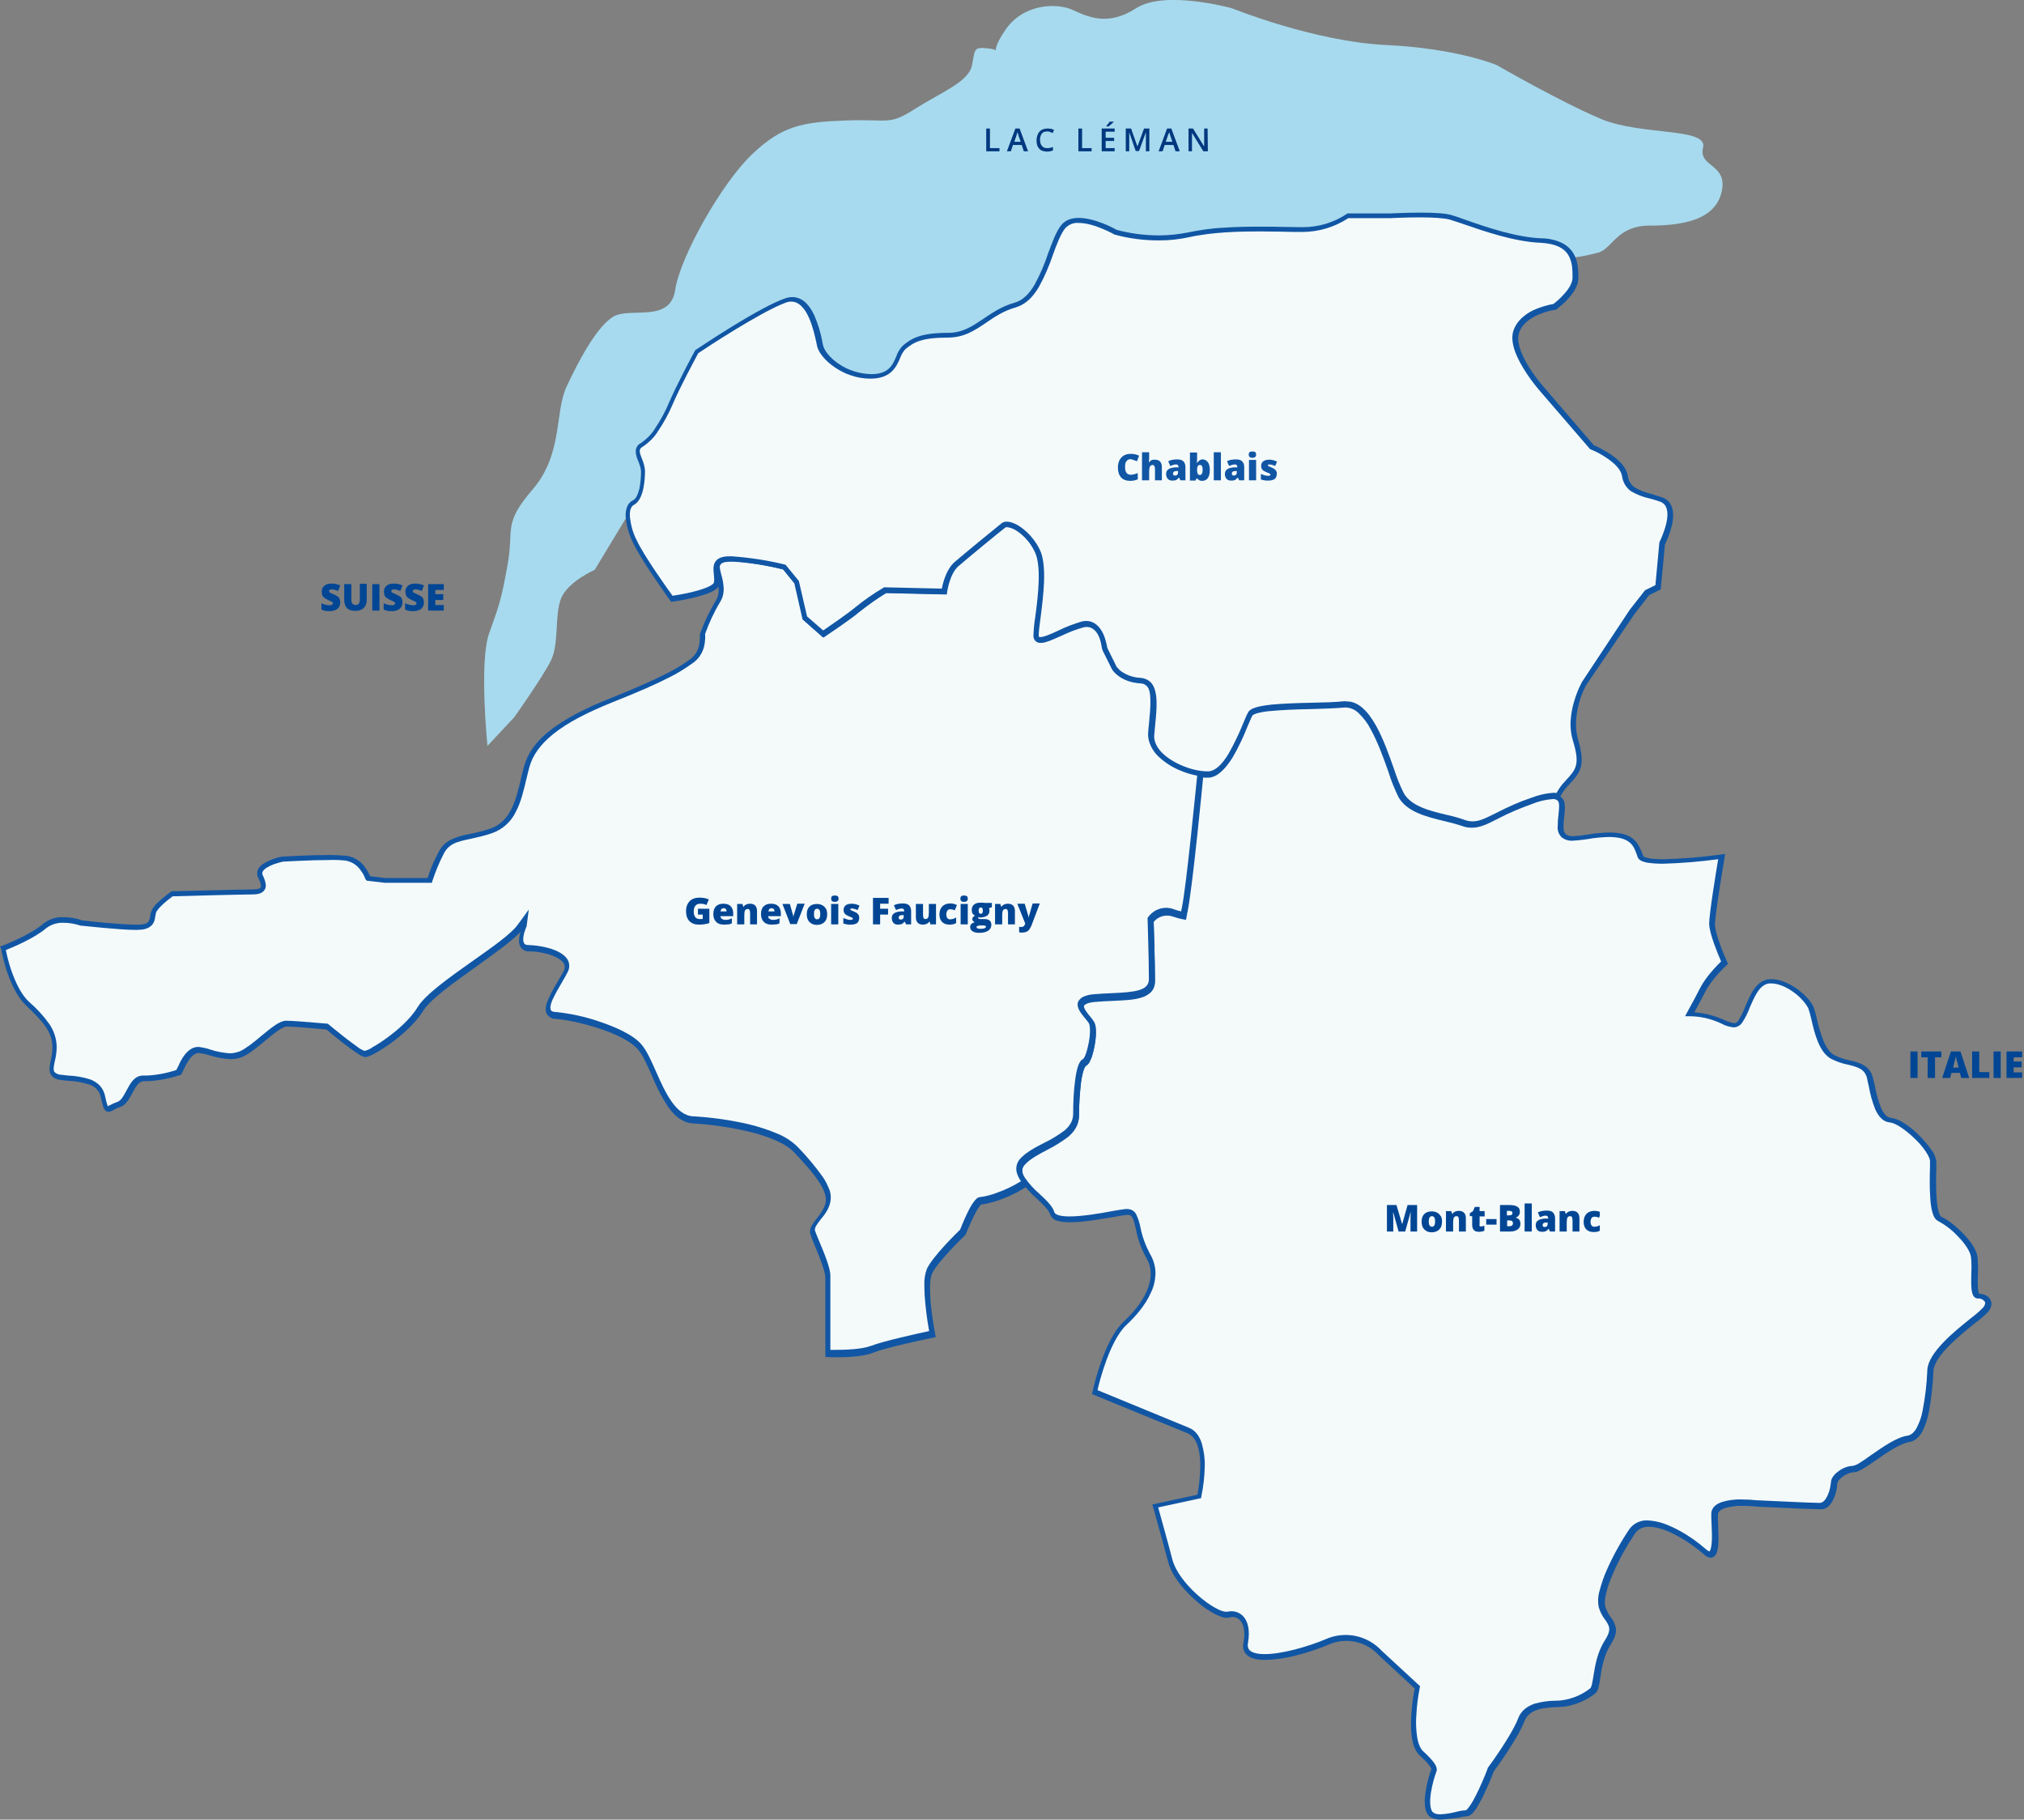 <?xml version="1.0" encoding="utf-8"?>
<!-- Generator: Adobe Illustrator 27.5.0, SVG Export Plug-In . SVG Version: 6.00 Build 0)  -->
<svg version="1.1" id="Calque_1" xmlns="http://www.w3.org/2000/svg" xmlns:xlink="http://www.w3.org/1999/xlink" x="0px" y="0px"
	 viewBox="0 0 764.4 687.2" style="enable-background:new 0 0 764.4 687.2;" xml:space="preserve">
<rect x="0" y="0" width="764.4" height="687.2" fill="#808080" stroke="none"/>
<style type="text/css">
	.st0{clip-path:url(#SVGID_00000168077422571987842350000007599487407478117046_);}
	.st1{fill:#F4FAFA;}
	.st2{fill:#1156A4;}
	.st3{fill:#A7DAEE;}
	.st4{fill:#004694;}
	.st5{clip-path:url(#SVGID_00000162335325558962235620000004135159060934281631_);}
	.st6{enable-background:new    ;}
	.st7{clip-path:url(#SVGID_00000069359388617821752310000001255826933759241633_);}
	.st8{clip-path:url(#SVGID_00000010998872899618390640000005632759656396040082_);}
	.st9{clip-path:url(#SVGID_00000082355699631635456370000011386565297658173825_);}
	.st10{fill:#003880;}
	.st11{clip-path:url(#SVGID_00000085933080697506448150000008734037290117154195_);}
	.st12{clip-path:url(#SVGID_00000165222916318566226530000004316479445496145805_);}
</style>
<g>
	<defs>
		<rect id="SVGID_1_" y="0" width="764.4" height="687.2"/>
	</defs>
	<clipPath id="SVGID_00000064314955845712997560000001743370090244594840_">
		<use xlink:href="#SVGID_1_"  style="overflow:visible;"/>
	</clipPath>
	<g style="clip-path:url(#SVGID_00000064314955845712997560000001743370090244594840_);">
		<path class="st1" d="M747.1,489.5c-2.6,0-1-9.3-1.6-14.5s-9.3-13-13-14.5s-2.6-17.6-2.6-21.8s-10.9-15.1-16.1-15.6
			s-6.2-9.9-7.8-16.1s-8.3-4.7-14-7.8s-6.7-15.1-8.3-18.7s-9.3-10.4-15.6-9.9s-7.8,10.4-10.9,15.1s-7.3-2.6-19.2-2.6h0
			c2-3.5,3.8-6.9,4.9-9.1c2.6-5.2,8.3-10.4,8.3-10.4s-4.7-10.4-4.7-14.5s3.6-25.4,3.6-25.4s-29.1,4.2-30.6,0s-2.6-8.3-11.9-8.3
			s-18.2,4.7-18.2-3.1s4.2-14.5-10.9-9.3s-18.7,10.9-26,8.3s-19.2-3.1-23.4-10.4s-9.9-35.3-21.3-34.3s-33.7,0-35.8,3.6
			s-7.8,22.3-15.6,22.8c-1,0.1-2.1,0-3.1-0.1c-0.6,5.8-4.1,42.2-5.9,51.2c-0.1,0.7-0.3,1.3-0.4,2l-0.2,0c-0.3-0.1-0.6-0.1-0.9-0.2
			c-0.1,0-0.3-0.1-0.4-0.1c-0.2-0.1-0.5-0.1-0.7-0.2c-0.1,0-0.3-0.1-0.4-0.1c-0.3-0.1-0.6-0.2-0.8-0.3c0,0-0.1,0-0.1,0
			c-3.2-1.3-6.8-0.2-8.8,2.6l0,0l0,0c0,0,0.5,15.6,0.5,22.8s-11.9,5.7-21.8,6.7s-2.6,6.7-1,9.3s-0.5,14-2.6,15.1s-3.1,10.4-3.1,19.7
			s-14.5,11.4-20.2,17.6s9.3,14,10.9,19.2s22.8,0,28-0.5s3.1,7.8,8.3,16.6s-1.6,18.7-8.8,25.4s-11.4,25.9-11.4,25.9l35.3,14.5
			c8.8,3.6,4.2,24.9,4.2,24.9l-16.6,3.6c0,0,3.1,10.9,5.7,20.8s17.7,21.3,21.8,20.2s8.3,2.1,6.7,10.9s18.2,4.7,30.6-0.5
			c6.9-3.1,15.1-1.5,20.2,4.2l14,13c0,0-4.2,19.7,1.6,24.9s4.7,6.2,4.7,6.2s-3.6,9.9-2.1,15.1s10.9,1,14,1s9.3-16.6,9.3-16.6
			s8.8-11.9,11.4-18.7s11.4-5.7,16.1-6.2c4-0.6,7.7-2.2,10.9-4.7c2.1-1.6,1-10.9,5.7-18.2s-0.5-7.8-2.1-13.5s5.7-20.2,11.4-28.5
			s22.3,3.1,27.5,7.8s3.6-7.8,3.6-14s16.1-4.2,16.1-4.2s20.2,1,23.9,1s5.2-6.7,5.2-8.8s4.2-5.2,7.3-5.2s14-10.4,20.8-11.4
			s7.8-17.6,8.3-26s18.2-19.7,20.8-22.8S749.7,489.5,747.1,489.5"/>
		<path class="st2" d="M544,687.2c-1.1,0-2.2-0.2-3.3-0.7c-1.1-0.5-1.8-1.5-2.2-2.7c-1.6-5.4,1.9-15.3,2.1-15.7l0,0
			c-0.1-0.3-0.6-1.7-4.4-5.1c-2.6-2.4-3.7-7.5-3.2-15.2c0.2-3.4,0.6-6.8,1.3-10.1l-13.6-12.6l0,0c-4.8-5.3-12.6-6.9-19.1-3.9l0,0
			c-3.9,1.6-8,3-12.1,4c-3.8,1-7.7,1.6-11.7,1.7c-3.6,0-6-0.8-7.3-2.3c-0.9-1.1-1.2-2.6-0.9-4c0.7-3.8,0.3-6.8-1.1-8.5
			c-0.8-0.9-1.9-1.5-3.1-1.4c-0.4,0-0.9,0.1-1.3,0.2c-0.3,0.1-0.6,0.1-0.8,0.1c-1.7,0-3.9-1.1-5.5-2c-2.4-1.4-4.6-3-6.6-4.9
			c-5.2-4.6-8.9-9.8-10-14.2c-2.6-9.7-5.7-20.6-5.7-20.7l-0.3-1l17-3.7c0.7-3.4,1-6.8,1.1-10.3c0.1-4.9-0.7-11.2-4.8-12.9
			l-36.1-14.8l0.2-0.8c0.8-3.6,1.8-7.1,3-10.6c2.6-7.6,5.6-13,8.7-15.9c2.9-2.7,6.8-6.9,8.8-11.6c2-4.6,2-8.9-0.2-12.6
			c-1.9-3.4-3.2-7-3.9-10.8c-0.9-4-1.4-5.4-3-5.4c-0.1,0-0.2,0-0.3,0c-1.1,0.1-2.9,0.4-5,0.8c-4.8,0.8-11.5,2-16.5,2
			c-1.6,0-3.2-0.1-4.7-0.5c-1.3-0.3-2.4-1.2-2.9-2.5c-0.5-1.6-2.8-3.8-5.1-6c-2.3-2-4.3-4.2-6-6.7c-1.7-2.9-1.6-5.4,0.3-7.5
			c2.2-2.4,5.7-4.3,9.1-6c2.7-1.3,5.3-2.9,7.7-4.7c2.2-1.9,3.2-3.9,3.2-6.3c0-4.4,0.2-8.8,0.8-13.1c0.8-5.8,2-7.1,2.9-7.5
			c0.2-0.1,0.9-1.1,1.7-4c0.5-1.9,0.8-3.9,0.9-5.8c0.1-2.7-0.2-3.6-0.4-3.8c-0.4-0.6-0.8-1.1-1.3-1.6c-1.6-1.9-3.6-4.3-2.7-6.4
			c0.4-0.8,1.1-1.5,2-1.9c1.2-0.5,2.5-0.8,3.8-0.9c2.2-0.2,4.6-0.3,6.8-0.4c8.8-0.4,14.1-0.9,14.1-5.3c0-7.2-0.5-22.6-0.5-22.8
			l0-0.4l0.2-0.2c2.3-3.1,6.4-4.3,9.9-2.9l0,0l0.1,0h0c0.2,0.1,0.5,0.2,0.8,0.3c0.1,0,0.2,0.1,0.4,0.1l0,0c0.2,0.1,0.5,0.1,0.7,0.2
			l0.1,0c0.1,0,0.2,0.1,0.3,0.1l0.1,0l0.1-0.5l0.1-0.6c1.9-9,5.5-46.8,5.9-51.1l0.1-1l1,0.1c0.7,0.1,1.4,0.1,2.1,0.1
			c0.3,0,0.5,0,0.8,0c2.3-0.2,4.8-2.4,7.3-6.5c2.1-3.7,4-7.6,5.6-11.6c0.8-1.9,1.4-3.4,1.9-4.2c0.8-1.5,3.5-2.3,8.8-2.9
			c4.3-0.4,9.7-0.6,14.9-0.7c4.8-0.1,9.4-0.2,12.9-0.6c0.2,0,0.5,0,0.7,0c3.9,0,7.5,3,10.9,9c2.8,5,5,11.2,6.9,16.6
			c1,3.1,2.2,6.2,3.7,9.2c2.8,4.9,9.8,6.6,16,8.1c2.3,0.5,4.6,1.1,6.8,1.9c1,0.4,2.1,0.6,3.2,0.6c2.6,0,5.1-1.3,8.9-3.2
			c4.3-2.2,8.7-4.2,13.2-5.7c2.6-1,5.4-1.7,8.3-1.9c1.3-0.1,2.5,0.3,3.4,1.2c1.3,1.5,1.1,3.9,0.8,6.7c-0.2,1.4-0.3,2.8-0.3,4.2
			c-0.1,1,0.2,2.1,0.9,2.8c0.8,0.5,1.8,0.8,2.8,0.7c1.8-0.1,3.5-0.3,5.3-0.6c2.7-0.5,5.4-0.7,8.2-0.8c4.3,0,7.3,0.8,9.3,2.6
			c1.8,1.6,2.6,3.7,3.4,5.7c0.1,0.2,0.2,0.4,0.2,0.6c0,0,0.5,1.2,7.7,1.2c7.3-0.2,14.6-0.8,21.8-1.8l1.4-0.2l-0.2,1.4
			c0,0.2-3.6,21.2-3.6,25.3c0,3.2,3.3,11.3,4.6,14.1l0.3,0.7l-0.5,0.5c-0.1,0.1-5.6,5.1-8.1,10.1c-0.9,1.8-2.4,4.6-4.1,7.7
			c3.9,0.3,7.7,1.3,11.3,2.9c1.2,0.6,2.4,1,3.7,1.2c0.5,0,1.1-0.1,1.7-1.1c1-1.6,1.8-3.3,2.5-5.1c2-4.7,4.2-10,9.2-10.4
			c0.3,0,0.5,0,0.8,0c4,0,7.8,2.4,9.8,3.8c2.8,2.1,5.2,4.7,6,6.7c0.5,1.5,1,3,1.3,4.6c0.6,2.7,1.4,5.4,2.4,8
			c1.2,2.9,2.6,4.7,4.2,5.6c1.9,0.9,3.9,1.6,5.9,2c1.8,0.3,3.6,0.9,5.2,1.8c1.7,1,3,2.7,3.4,4.6c0.3,1,0.5,2.1,0.8,3.3
			c0.5,2.8,1.3,5.6,2.3,8.2c1.1,2.4,2.3,3.7,3.9,3.8c1.9,0.3,3.6,1.1,5.2,2.2c1.9,1.3,3.8,2.8,5.4,4.5c1.6,1.6,3.1,3.3,4.4,5.2
			c1.1,1.3,1.8,3,2,4.7c0,0.6,0,1.5,0,2.5c-0.1,3-0.2,7.5,0.1,11.3c0.4,6,1.6,6.9,1.9,7c3.8,1.6,13,9.6,13.6,15.4
			c0.1,2.1,0.2,4.2,0.1,6.2c-0.1,1.9-0.1,3.7,0,5.1c0.1,1.8,0.4,2.2,0.5,2.3c0.9,0,1.7,0.2,2.5,0.6c0.8,0.4,1.4,1,1.8,1.8
			c0.4,0.8,0.7,2.4-1,4.5c-1.5,1.5-3.1,2.9-4.8,4.1c-5.8,4.7-15.4,12.4-15.8,18.1c-0.2,5.3-0.8,10.6-1.8,15.9
			c-0.5,2.5-1.3,4.9-2.5,7.2c-1.3,2.2-2.9,3.5-4.8,3.8c-3.6,0.6-8.7,4.1-12.8,7c-4.1,2.8-6.5,4.4-8.1,4.4c-1.5,0.1-3,0.7-4.2,1.6
			c-1.3,1-2.1,2-2.1,2.6c-0.1,1.9-0.5,3.8-1.3,5.6c-1.5,3.5-3.5,4.2-4.9,4.2c-3.6,0-23.1-1-23.9-1h0h0c-1.8-0.2-3.7-0.3-5.5-0.3
			c-2.2-0.1-4.5,0.2-6.7,0.8c-2.8,0.9-2.8,2.2-2.8,2.7c0,1.1,0,2.4,0.1,3.8c0.2,6,0.3,10-1.3,11.6c-0.4,0.4-1,0.7-1.5,0.7
			c-1-0.1-1.9-0.5-2.6-1.3c-2.9-2.5-6-4.7-9.2-6.5c-4.5-2.6-8.5-3.9-11.5-3.9c-2.1-0.1-4.1,0.8-5.3,2.5c-3.2,4.8-6,9.8-8.3,15.1
			c-2.5,5.8-3.6,10.3-2.9,12.6c0.5,1.5,1.2,2.9,2.1,4.1c1,1.2,1.6,2.6,1.9,4.1c0.2,1.7-0.5,3.7-2,6.1c-2.6,4-3.4,8.9-3.9,12.5
			c-0.5,3.1-0.8,5.1-2,6c-3.3,2.6-7.2,4.2-11.4,4.9l0,0c-0.9,0.1-1.8,0.1-2.9,0.2c-4.7,0.2-10.5,0.5-12.4,5.4
			c-2.5,6.5-10.5,17.5-11.5,18.8c-0.3,0.7-1.7,4.5-3.5,8.2c-0.9,2-2,4-3.1,5.8c-1.4,2.1-2.5,3-3.6,3c-1.1,0.1-2.2,0.3-3.3,0.6
			C548.2,686.8,546.1,687.1,544,687.2z M542.5,669c-0.4,1-3.4,9.8-2,14.3c0.3,0.9,0.9,1.9,3.5,1.9c2-0.1,3.9-0.4,5.8-0.9
			c1.2-0.3,2.5-0.6,3.7-0.6c0.1,0,1.5-0.4,5-7.9c1.9-4,3.4-8,3.4-8.1l0-0.1l0.1-0.1c0.1-0.1,8.8-11.9,11.3-18.4
			c0.5-1.4,1.4-2.7,2.6-3.7c1.1-0.9,2.3-1.5,3.7-2c2.6-0.7,5.2-1.1,7.9-1.1c1,0,1.9-0.1,2.7-0.2c3.8-0.6,7.4-2.1,10.4-4.5l0,0
			c0.1-0.1,0.3-0.3,0.6-1.4c0.2-0.9,0.4-2,0.6-3.3c0.6-3.7,1.4-8.8,4.2-13.2c2.8-4.3,1.8-5.7,0.2-8c-1.1-1.4-1.9-3-2.4-4.7
			c-0.4-2.1-0.3-4.2,0.3-6.2c0.7-2.7,1.6-5.3,2.7-7.8c2.4-5.4,5.2-10.5,8.5-15.4c1.6-2.3,4.2-3.5,6.9-3.4c2.1,0.1,4.2,0.5,6.2,1.2
			c2.2,0.8,4.3,1.8,6.3,2.9c3.4,1.9,6.6,4.2,9.6,6.8c0.8,0.7,1.2,0.8,1.3,0.8c0,0,0,0,0.1-0.1c0.2-0.2,0.6-0.9,0.8-3.7
			c0.1-2,0-4.3-0.1-6.5c-0.1-1.4-0.1-2.7-0.1-3.8c0-1.5,0.7-3.5,4.2-4.6c2.4-0.7,4.8-1,7.3-0.9c1.9,0,3.8,0.1,5.7,0.3
			c1,0,20.3,1,23.8,1c0.6,0,1.9-0.4,3-3c0.7-1.5,1-3.1,1.2-4.8c0-1.9,2-3.6,2.9-4.2c1.6-1.2,3.4-1.9,5.4-2c0.9-0.2,1.8-0.6,2.5-1.1
			c1.3-0.8,2.8-1.8,4.4-3c4.5-3.1,9.6-6.7,13.7-7.3c1.3-0.2,2.4-1.1,3.4-2.8c1.1-2.1,1.9-4.3,2.3-6.6c1-5.1,1.6-10.3,1.8-15.5
			c0.4-6.5,10.1-14.4,16.5-19.5c1.6-1.2,3.1-2.5,4.5-3.9c0.5-0.6,1.1-1.6,0.7-2.3c-0.6-0.8-1.5-1.3-2.6-1.2c-0.5,0-1-0.2-1.4-0.6
			c-1.2-1.3-1.2-4.2-1.1-8.9c0.1-2,0.1-4-0.1-6c-0.2-2-2-5-5-8c-2.1-2.3-4.6-4.2-7.3-5.7c-1-0.4-1.8-1.5-2.3-3.4
			c-0.5-1.8-0.7-3.6-0.8-5.4c-0.3-4-0.2-8.5-0.1-11.5c0-1,0-1.9,0-2.5c0-0.4-0.2-1.4-1.6-3.5c-1.2-1.8-2.6-3.4-4.2-4.9
			c-3.6-3.5-7.3-5.9-9.4-6.1c-2.3-0.2-4.1-1.9-5.5-5c-1.1-2.8-1.9-5.7-2.4-8.6c-0.3-1.1-0.5-2.2-0.7-3.2c-0.9-3.4-3.5-4.1-7.1-5
			c-2.2-0.4-4.4-1.2-6.4-2.2c-4.6-2.5-6.3-9.7-7.5-14.9c-0.3-1.5-0.7-2.9-1.2-4.3c-1.3-2.3-3.2-4.3-5.4-5.9c-3-2.2-6.1-3.4-8.6-3.4
			c-0.2,0-0.4,0-0.6,0c-3.7,0.3-5.6,4.8-7.5,9.2c-0.7,1.9-1.6,3.7-2.7,5.4c-0.7,1.2-2,2-3.4,2c-1.6-0.2-3.1-0.6-4.5-1.4
			c-3.8-1.8-7.9-2.8-12.1-2.8h-1.7l0.8-1.5c2-3.6,3.8-7,4.8-9c2.2-4.4,6.5-8.7,8-10.2c-1-2.4-4.5-10.5-4.5-14.3
			c0-3.6,2.6-19.5,3.4-24.3c-6.9,0.9-13.8,1.5-20.8,1.7c-2,0-4-0.1-6-0.4c-2-0.4-3.2-1-3.6-2.1c-0.1-0.2-0.2-0.4-0.2-0.6
			c-0.7-1.9-1.3-3.7-2.8-4.9c-1.6-1.4-4.2-2.1-8-2.1c-2.6,0.1-5.3,0.3-7.9,0.8c-1.9,0.3-3.7,0.5-5.6,0.6c-1.5,0.1-2.9-0.3-4.1-1.2
			c-1.2-1.1-1.8-2.7-1.6-4.3c0-1.5,0.1-2.9,0.3-4.4c0.2-2.2,0.5-4.4-0.3-5.2c-0.5-0.5-1.3-0.7-2-0.6c-2.6,0.2-5.2,0.8-7.6,1.8
			c-4.5,1.6-8.8,3.4-13,5.6c-3.9,2-6.7,3.4-9.8,3.4c-1.3,0-2.6-0.2-3.8-0.7c-2.2-0.7-4.4-1.3-6.6-1.8c-6.6-1.6-14.1-3.4-17.3-9
			c-1.5-3.1-2.8-6.2-3.8-9.5c-1.9-5.4-4.1-11.5-6.8-16.3c-1.1-2.2-2.6-4.1-4.4-5.9c-1.3-1.3-3-2.1-4.8-2.2c-0.2,0-0.4,0-0.5,0
			c-3.6,0.3-8.2,0.5-13,0.6c-5.2,0.1-10.5,0.3-14.7,0.7c-1.7,0.1-3.5,0.4-5.2,0.8c-1.7,0.5-2,0.9-2.1,1c-0.4,0.7-1,2.2-1.8,4
			c-1.6,4.1-3.5,8.1-5.7,11.9c-3,4.8-5.9,7.3-8.9,7.5c-0.3,0-0.6,0-0.9,0c-0.4,0-0.9,0-1.4-0.1c-0.9,8.9-4.1,41.7-5.8,50.3l-0.1,0.6
			c-0.1,0.5-0.2,1-0.3,1.5l-0.2,1l-1-0.2l-0.1,0l-0.1,0l0,0c-0.3-0.1-0.6-0.1-0.9-0.2c-0.1,0-0.2-0.1-0.4-0.1l-0.1,0
			c-0.2-0.1-0.5-0.1-0.7-0.2l0,0c-0.1,0-0.3-0.1-0.4-0.1c-0.3-0.1-0.6-0.2-0.9-0.3l0,0c0,0-0.1,0-0.1,0l0,0c-2.6-1-5.7-0.2-7.4,2
			c0.1,2.4,0.5,15.9,0.5,22.5c0,1.5-0.5,2.9-1.5,4c-1.1,1-2.3,1.7-3.8,2.1c-2.9,0.9-6.7,1-10.7,1.2c-2.2,0.1-4.5,0.2-6.7,0.4
			c-3.3,0.3-4,1.2-4.1,1.5c-0.4,1,1.3,3.1,2.4,4.4c0.5,0.6,1,1.2,1.4,1.9c1.4,2.3,0.5,8.6-0.6,12.2c-0.2,0.9-0.6,1.8-1,2.6
			c-0.3,0.7-0.8,1.3-1.5,1.7c0,0-1,0.6-1.8,6c-0.5,4.3-0.8,8.5-0.8,12.8c0,2.9-1.3,5.5-3.9,7.8c-2.5,1.9-5.2,3.6-8,5
			c-3.2,1.7-6.5,3.4-8.5,5.6c-1.3,1.4-1.4,3-0.1,5.1c1.6,2.3,3.5,4.4,5.6,6.2c2.6,2.4,5,4.7,5.6,6.9c0.3,1,2.4,1.6,5.7,1.6
			c4.8,0,11.4-1.1,16.1-2c2.3-0.4,4-0.7,5.2-0.8c0.2,0,0.4,0,0.5,0c1.5,0,2.9,0.8,3.5,2.2c0.7,1.5,1.2,3.1,1.5,4.7
			c0.7,3.6,2,7,3.7,10.2c1.3,2.2,2,4.7,2,7.3c-0.1,2.5-0.6,4.9-1.7,7.1c-2.2,5.1-6.3,9.5-9.3,12.3c-6.1,5.7-10.1,20.9-10.9,24.6
			l34.5,14.2c2.3,0.9,4,3,4.9,6c0.8,2.8,1.2,5.8,1.1,8.7c-0.1,3.8-0.5,7.6-1.3,11.3l-0.1,0.6l-16.2,3.5c0.8,2.9,3.3,11.7,5.4,19.8
			c1.1,4,4.5,8.8,9.4,13.2c4.7,4.2,9,6.4,10.8,6.4c0.1,0,0.2,0,0.3,0c0.6-0.1,1.2-0.2,1.8-0.2c1.8,0,3.5,0.8,4.6,2.1
			c1.3,1.5,2.6,4.5,1.6,10.1c-0.2,0.8,0,1.7,0.5,2.4c0.9,1,2.9,1.6,5.8,1.6c6.6,0,16.3-2.8,23-5.6c7.3-3.3,15.9-1.5,21.3,4.4
			l14.4,13.3l-0.1,0.6c-0.7,3.4-1.1,6.9-1.3,10.4c-0.2,2.7-0.1,5.4,0.3,8.1c0.4,2.6,1.2,4.5,2.3,5.5c3.4,3.1,5,5.2,5.1,6.6
			C542.7,668.5,542.6,668.7,542.5,669L542.5,669z"/>
		<path class="st1" d="M434.9,277.9c0.5-8.3,3.1-20.2-4.2-20.8s-9.9-4.7-9.9-4.7l-3.6-7.3c0,0-1-10.9-8.3-9.3s-17.6,9.3-17.6,4.2
			s4.2-23.9,0.5-31.7s-10.9-11.4-13-9.9s-14,11.4-17.6,14.5s-4.7,10.4-4.7,10.4l-22.3-0.5c-3.6,2.2-7.1,4.6-10.4,7.3
			c-3.6,3.1-13,9.3-13,9.3l-6.9-6.1l-3.1-13.5l-4.7-5.7c-5.4-1.3-10.8-2.3-16.4-2.9c0,0-7.3-1.1-8.7,1.4s3.3,9,0,14.2
			c-2.4,4-4.3,8.1-5.9,12.5c0,0,0.7,6.6-3.7,9.9s-10.3,7-30.4,15s-29.7,15.8-32.3,25.3s-3.7,20.9-13.6,24.2s-15.8,1.8-19.1,8.8
			c-1.6,3.2-3,6.5-4,9.9h-16.9l-6.2-0.7c0,0-2.2-7-8.4-7.7s-23.8,0.4-23.8,0.4s-10.6,2.2-8.4,6.6s1.1,5.9-2.9,5.9
			s-30.4,0.7-30.4,0.7s-6.2,4.4-7,7s0,4.8-4,5.5s-23.1-1.5-23.1-1.5s-8.8-3.3-13.9,1.1s-15.8,8.4-15.8,8.4s2.6,14.7,9.2,20.9
			s10.3,10.3,10.3,16.5s-3.7,10.6,2.6,11.4s14.3,0.4,15.8,7.3s1.5,4.4,5.9,2.9s4.4-10.3,9.9-9.9s12.8-2.2,12.8-2.2l1.1-2.2
			c0,0,2.6-6.6,6.6-6.2s10.6,4,16.1,1.5s13.2-11.4,16.9-11.4s15.4,1.1,15.4,1.1s12.1,10.3,14.3,10.3s15.8-8.4,20.9-16.9
			s32.2-23.5,37.7-30.9c0.6-0.8,1.3-1.8,2-2.7c-0.2,1.5-0.3,2.4-0.3,2.4s-3.6,8.3,1.6,8.3s17.1,2.6,14,8.8s-10.9,16.1-3.6,16.6
			s26,5.2,31.7,11.9s9.3,27,20.2,27.5c10.9,0.5,31.7,3.6,38.9,11.4s13,14.5,11.9,19.7s-6.7,8.3-5.7,11.4s5.7,13,5.7,16.6v29.1
			c0,0,11.4,0.5,16.6-1.6s22.8-5.7,22.8-5.7s-3.6-18.7-1-23.9s12.5-14.5,12.5-14.5s4.7-11.9,6.7-11.9c1.7,0,10.2-2.1,16.9-6.7
			c-2.2-2.7-3.3-5.5-1-8c5.7-6.2,20.2-8.3,20.2-17.6s1-18.7,3.1-19.7s4.2-12.5,2.6-15.1s-8.8-8.3,1-9.3s21.8,0.5,21.8-6.7
			s-0.5-22.8-0.5-22.8c2-2.8,5.6-3.9,8.8-2.6c1.2,0.4,2.4,0.7,3.7,1c0.1-0.7,0.3-1.4,0.4-2c1.9-9.4,5.7-48.7,6-51.8
			C445.6,291.3,434.4,285.2,434.9,277.9"/>
		<path class="st2" d="M380.1,197.1c1.8,0,4.2,1.1,6.4,2.9c2.6,2.1,4.8,4.9,6.2,7.9c1.2,2.6,1.7,6.6,1.5,12.1
			c-0.2,4.6-0.8,9.4-1.3,13.3c-0.4,2.9-0.7,5.3-0.7,6.7c0,0.5,0.1,0.6,0.1,0.6c0.2,0.1,0.3,0.1,0.5,0.1c1.4,0,4.1-1.2,6.9-2.5
			c2.8-1.4,5.8-2.5,8.8-3.4c0.5-0.1,1-0.2,1.6-0.2l0,0c2.9,0,5.2,1.9,6.6,5.4c0.6,1.6,1,3.2,1.3,4.8l3.5,7.1c0.6,0.7,1.2,1.4,2,1.9
			c2.1,1.4,4.5,2.2,7.1,2.3c1.5,0.1,3,0.8,4,1.9c2.7,3.2,2.1,9.5,1.5,15.6c-0.1,1.5-0.3,2.9-0.4,4.3c-0.2,3.9,3.5,7.1,5.8,8.7
			c3.6,2.4,7.8,4,12.1,4.7l1,0.1l-0.1,1c-0.4,4.3-4.1,42.6-6,51.9l-0.1,0.4c-0.1,0.5-0.2,1.1-0.3,1.7l-0.2,1l-1-0.2
			c-1.3-0.2-2.6-0.6-3.8-1l0,0c-2.6-1-5.7-0.2-7.4,2c0.1,2.4,0.5,15.9,0.5,22.5c0,1.5-0.5,2.9-1.5,4c-1.1,1-2.3,1.7-3.8,2.1
			c-2.9,0.9-6.7,1-10.7,1.2c-2.2,0.1-4.5,0.2-6.7,0.4c-3.3,0.3-4,1.2-4.1,1.5c-0.4,1,1.3,3.1,2.4,4.4c0.5,0.6,1,1.2,1.4,1.9
			c1.4,2.3,0.5,8.6-0.6,12.1c-0.2,0.9-0.6,1.8-1,2.6c-0.3,0.7-0.8,1.3-1.5,1.7c0,0-1,0.6-1.8,6c-0.5,4.3-0.8,8.5-0.8,12.8
			c0,2.9-1.3,5.5-3.9,7.8c-2.5,1.9-5.2,3.6-8,5c-3.2,1.7-6.5,3.4-8.5,5.6c-0.8,0.8-1.2,1.9-1,3.1c0.4,1.4,1,2.6,2,3.7l0.7,0.8
			l-0.9,0.6c-3.3,2.2-6.8,3.9-10.5,5.2c-2.2,0.8-4.5,1.4-6.8,1.7c-0.2,0.1-1.2,0.9-3.5,5.8c-1.3,2.8-2.4,5.5-2.4,5.5l-0.1,0.2
			l-0.2,0.2c-0.1,0.1-9.8,9.3-12.3,14.2c-1,1.9-1.1,6.6-0.4,13.3c0.6,5.2,1.5,9.9,1.5,9.9l0.2,1l-1,0.2c-0.2,0-17.6,3.6-22.7,5.7
			c-3.5,1.4-9.4,1.7-13.8,1.7c-1.9,0-3.1-0.1-3.2-0.1l-1,0v-30c0-2.4-2.4-8.3-4-12.1c-0.7-1.7-1.3-3.2-1.6-4.2
			c-0.7-2.1,0.8-4,2.4-6.1c1.3-1.7,2.8-3.6,3.3-5.9c1-4.8-5-11.7-11.7-18.8c-3-3.3-9.1-6.1-17.6-8.1c-6.8-1.6-13.7-2.6-20.6-3
			c-3.6-0.2-6.7-2.2-9.6-6.3c-2.4-3.7-4.5-7.7-6.1-11.8c-1.8-4-3.4-7.7-5.2-9.8c-5.6-6.6-24.2-11.1-31-11.6
			c-1.4,0.1-2.8-0.7-3.5-1.9c-0.7-1.3-0.5-3.1,0.6-5.6c1-2.2,2.1-4.3,3.4-6.4c0.9-1.5,1.7-2.9,2.4-4.2c0.5-0.9,0.5-2,0-2.9
			c-0.8-1.3-2.8-2.5-5.7-3.4c-2.4-0.7-4.9-1.1-7.4-1.1c-1.2,0.1-2.4-0.5-3.1-1.5c-0.8-1.2-0.9-2.9-0.3-5.2c0.1-0.2,0.1-0.4,0.2-0.7
			c-3.1,3.4-9.6,8-16.4,12.9c-4.3,3.1-8.8,6.3-12.5,9.2c-4.1,3.3-6.7,5.8-7.9,7.8c-3.1,5-8.7,9.6-11.8,11.9c-1.9,1.4-3.9,2.7-6,3.9
			c-2.8,1.6-3.7,1.6-4,1.6c-0.5,0-1.4-0.2-3.7-1.8c-1.3-0.9-2.9-2.1-4.9-3.6c-2.7-2.1-5.3-4.3-6.1-5c-1.9-0.2-11.7-1.1-15-1.1
			c-1.7,0-5.1,2.8-8.1,5.3c-2.8,2.3-5.8,4.8-8.3,6c-1.5,0.7-3.1,1-4.8,1c-2.6-0.1-5.3-0.6-7.8-1.4c-1.3-0.4-2.7-0.7-4.1-0.9
			c-0.1,0-0.2,0-0.2,0c-1.5,0-2.9,1.5-3.7,2.7c-0.6,0.9-1.2,1.9-1.6,2.9l0,0l0,0l-1.3,2.6l-0.4,0.1c-3.9,1.3-7.9,2.1-12,2.3
			c-0.4,0-0.8,0-1.2,0c-2.2-0.1-3.3,1.6-4.8,4.5c-1.2,2.2-2.4,4.6-4.7,5.3c-0.8,0.3-1.6,0.6-2.4,1.1c-0.6,0.4-1.2,0.6-1.9,0.7
			c-1.2,0-1.7-1.2-1.9-1.6c-0.4-1.2-0.7-2.5-1-3.8c-0.4-2.3-2.1-4.2-4.3-4.9c-2.6-0.8-5.2-1.3-7.9-1.4c-0.9-0.1-1.8-0.2-2.7-0.3
			c-1.9-0.2-3.1-0.8-3.8-1.8c-1.1-1.5-0.7-3.4-0.2-5.7c0.4-1.6,0.6-3.3,0.6-4.9c0-5.9-3.8-9.9-10-15.8c-1.8-1.8-3.3-3.9-4.4-6.2
			c-1.2-2.3-2.1-4.6-2.9-7c-0.9-2.7-1.6-5.5-2.1-8.3L0,357.5l0.8-0.3c0.1,0,10.5-4,15.5-8.3c2.2-1.8,5-2.7,7.8-2.5
			c2.4,0,4.8,0.4,7,1.2c1.4,0.2,14.2,1.6,20.3,1.6c0.8,0,1.6,0,2.4-0.1c1.6-0.3,2-0.7,2.3-1.1c0.3-0.6,0.6-1.3,0.6-2
			c0.1-0.6,0.2-1.2,0.4-1.7c0.4-1.3,1.7-2.9,4.1-4.9c1.7-1.4,3.2-2.5,3.3-2.6l0.2-0.2l0.3,0c1.1,0,26.5-0.7,30.5-0.7
			c2,0,2.7-0.4,2.9-0.7s0.4-1.2-0.9-3.7c-0.5-1-0.5-2.1-0.1-3.1c0.7-1.5,2.5-2.7,5.3-3.8c1.3-0.5,2.5-0.9,3.9-1.1l0.1,0h0.1
			c0.1,0,10-0.6,17.5-0.6c2.2,0,4.3,0.1,6.5,0.3c3,0.4,5.6,2.1,7.2,4.5c0.7,1,1.3,2.1,1.8,3.2l5.6,0.7h16.1c1-3.2,2.3-6.3,3.9-9.3
			c1-2.3,2.7-4.1,4.9-5.2c2.2-1,4.5-1.7,6.9-2.1c2.6-0.5,5.3-1.2,7.8-2c7.9-2.6,9.9-11,11.8-19.1c0.4-1.5,0.7-3,1.1-4.4
			c1.4-5.1,4.6-9.6,9.9-13.7s12.8-8.2,23-12.2c20.4-8.2,26.1-11.8,30.2-14.9c1.7-1.4,2.8-3.3,3.1-5.5c0.2-1.1,0.3-2.3,0.2-3.5l0-0.2
			l0.1-0.2c1.6-4.4,3.6-8.6,6-12.6l0,0c1.7-2.7,0.9-5.9,0.2-8.8c-0.5-2.1-1-4-0.2-5.4c0.6-0.9,1.6-1.6,2.7-1.8
			c1.1-0.3,2.2-0.4,3.3-0.4c1.2,0,2.5,0.1,3.7,0.3c5.6,0.6,11.1,1.5,16.5,2.9l0.3,0.1l5,6.1l3.1,13.4l6.1,5.3
			c2.2-1.5,9.2-6.3,12.2-8.8l0,0c3.3-2.7,6.8-5.1,10.5-7.3l0.3-0.2l21.8,0.5c0.4-2.1,1.7-7.4,4.9-10.1c3.8-3.2,15.7-13.1,17.7-14.6
			C378.7,197.3,379.4,197.1,380.1,197.1z M392.9,242.7c-0.7,0-1.4-0.2-1.9-0.7c-0.5-0.6-0.8-1.3-0.7-2.1c0.1-2.3,0.3-4.7,0.7-7
			c1-7.5,2.4-18.9-0.1-24.3c-1.3-2.8-3.2-5.3-5.6-7.2c-2.2-1.8-4.1-2.4-5.2-2.4c-0.2,0-0.5,0-0.7,0.2c-2,1.5-13.9,11.3-17.6,14.5
			c-3.3,2.8-4.3,9.7-4.3,9.8l-0.1,0.9l-0.9,0l-22-0.5c-3.5,2.1-6.8,4.5-10,7c-3.6,3.1-12.7,9.1-13.1,9.4l-0.6,0.4l-7.7-6.8
			l-3.1-13.6l-4.3-5.3c-5.2-1.3-10.5-2.2-15.9-2.8l-0.1,0c-1.1-0.2-2.3-0.2-3.4-0.2c-2.3,0-3.9,0.4-4.3,1.1c-0.4,0.7,0,2.3,0.4,3.9
			c0.5,1.6,0.8,3.3,0.9,4.9c0.1,1.9-0.3,3.8-1.3,5.4c-2.3,3.8-4.2,7.9-5.7,12.1c0.1,1.3,0,2.5-0.2,3.8c-0.4,2.7-1.8,5.1-3.9,6.8
			c-3,2.2-6.1,4.2-9.4,5.8c-5,2.6-11.9,5.6-21.2,9.3c-10,4-17.4,7.9-22.5,12c-4.9,3.9-7.9,8-9.2,12.7c-0.4,1.4-0.7,2.9-1.1,4.4
			c-1,4.2-2,8.6-3.9,12.2c-1.8,3.9-5.1,6.9-9.2,8.3c-2.6,0.9-5.3,1.5-8,2.1c-5.2,1.1-8.4,1.8-10.4,6.2l0,0c-1.6,3.1-2.9,6.4-4,9.7
			l-0.2,0.7h-17.7l-6.9-0.8L138,332c-0.4-1.2-1-2.3-1.8-3.3c-1.3-2-3.4-3.3-5.8-3.7c-2.1-0.2-4.2-0.3-6.2-0.2
			c-7.1,0-16.4,0.6-17.3,0.6c-1.2,0.3-2.4,0.6-3.5,1c-2.3,0.9-3.7,1.8-4.2,2.8c-0.2,0.4-0.2,0.9,0,1.3c0.5,1,0.9,2,1.1,3.1
			c0.2,0.9,0.1,1.8-0.4,2.5c-0.9,1.5-3.1,1.7-4.6,1.7c-3.7,0-27.1,0.6-30.1,0.7c-2.3,1.7-5.9,4.7-6.3,6.3c-0.1,0.5-0.2,1-0.3,1.5
			c-0.1,1-0.4,2-1,2.8c-0.9,1.1-2.2,1.7-3.5,1.9c-0.9,0.1-1.8,0.2-2.7,0.2c-6.5,0-20.1-1.6-20.7-1.6l-0.1,0l-0.1,0
			c-2.1-0.7-4.3-1.1-6.5-1.1c-2.3-0.1-4.6,0.6-6.5,2c-4.4,3.8-12.7,7.3-15.3,8.3c0.5,2.4,1.1,4.8,1.9,7.2c1.9,5.6,4.2,9.9,6.8,12.3
			c2.9,2.5,5.5,5.3,7.7,8.4c1.8,2.6,2.8,5.7,2.8,8.8c0,1.8-0.3,3.6-0.7,5.3c-0.4,1.9-0.7,3.3-0.1,4.1c0.7,0.6,1.5,1,2.5,1
			c0.8,0.1,1.7,0.2,2.6,0.3c2.9,0.1,5.7,0.6,8.5,1.5c1.3,0.5,2.5,1.3,3.5,2.3c1,1.1,1.7,2.5,2,4c0.3,1.4,0.5,2.3,0.7,2.9
			c0.1,0.3,0.2,0.6,0.3,0.9c0.2-0.1,0.5-0.3,0.8-0.4c0.9-0.5,1.8-0.9,2.7-1.2c1.6-0.5,2.5-2.4,3.6-4.4c1.4-2.6,2.9-5.6,6.3-5.6
			c0.1,0,0.3,0,0.4,0c0.3,0,0.7,0,1.1,0c3.7-0.2,7.4-0.9,11-2.1l0.9-1.8c0.5-1.2,1.1-2.3,1.8-3.3c0.6-0.9,1.3-1.7,2.2-2.4
			c0.9-0.7,2-1.2,3.2-1.2c0.1,0,0.3,0,0.4,0c1.5,0.2,3,0.5,4.4,1c2.3,0.8,4.8,1.2,7.2,1.4c1.4,0,2.7-0.3,4-0.8
			c2.3-1.1,5.2-3.4,7.9-5.7c3.8-3.1,7-5.8,9.4-5.8c3.7,0,15,1.1,15.5,1.1l0.3,0l0.2,0.2c0,0,3,2.5,6.2,5c1.9,1.5,3.5,2.6,4.7,3.5
			c0.8,0.7,1.8,1.2,2.8,1.6c1.1-0.3,2.1-0.7,3-1.4c2-1.1,3.9-2.4,5.8-3.8c3-2.2,8.3-6.5,11.2-11.3s12.1-11.3,21-17.6
			c7.4-5.2,14.3-10.1,16.7-13.4c0.5-0.7,1.2-1.6,2-2.7l2.3-3.2l-0.5,3.9c-0.2,1.4-0.3,2.3-0.3,2.3l0,0.2l-0.1,0.1
			c-0.4,0.9-0.6,1.7-0.9,2.6c-0.4,1.7-0.4,3,0.1,3.7c0.2,0.3,0.5,0.6,1.5,0.6c2.7,0.1,5.4,0.5,7.9,1.2c2.4,0.7,5.5,2,6.9,4.2
			c0.9,1.5,0.9,3.3,0.1,4.8c-0.7,1.3-1.5,2.8-2.4,4.3c-1.2,2-2.3,4-3.3,6.1c-1,2.3-0.9,3.4-0.7,3.9s0.9,0.8,1.9,0.8
			c5.7,0.6,11.3,1.8,16.7,3.7c5.3,1.8,12.4,4.7,15.7,8.6c2,2.4,3.7,6.2,5.5,10.3c3.4,7.7,7.4,16.5,14,16.8c7.1,0.4,14.1,1.4,21,3
			c3.6,0.9,7.2,2,10.7,3.5c3,1.2,5.7,3,7.9,5.2c3.3,3.4,6.4,7.1,9.2,11c1.1,1.5,1.9,3.2,2.6,4.9c0.6,1.5,0.7,3.1,0.4,4.7
			c-0.5,2.7-2.2,4.9-3.7,6.7c-1.3,1.7-2.4,3.1-2.1,4.2c0.3,0.9,0.9,2.3,1.6,4c1.9,4.5,4.2,10.1,4.2,12.9v28.1c0.5,0,1.3,0,2.2,0
			c3.4,0,9.7-0.2,13.1-1.5c4.6-1.8,18.3-4.8,22-5.6c-0.3-1.7-0.9-5.2-1.3-9.1c-0.3-2.7-0.5-5.4-0.5-8.1c-0.1-2.2,0.2-4.3,1-6.4
			c2.5-5,11.2-13.4,12.5-14.7c0.3-0.7,1.3-3.3,2.5-5.8c0.7-1.5,1.4-2.9,2.3-4.2c1.1-1.6,1.9-2.3,2.8-2.3c2.1-0.3,4.2-0.8,6.2-1.6
			c3.2-1.1,6.3-2.6,9.2-4.4c-0.8-1.1-1.4-2.3-1.7-3.7c-0.3-1.7,0.2-3.5,1.4-4.8c2.2-2.4,5.7-4.3,9.1-6c2.7-1.3,5.3-2.9,7.7-4.7
			c2.2-1.9,3.2-3.9,3.2-6.3c0-4.4,0.2-8.8,0.8-13.1c0.8-5.8,2-7.1,2.9-7.5c0,0,0.5-0.3,1.1-2c0.5-1.4,0.8-2.9,1.1-4.3
			c0.7-3.8,0.5-6.5,0-7.3c-0.4-0.6-0.8-1.1-1.3-1.7c-1.6-1.9-3.6-4.3-2.7-6.4c0.4-0.8,1.1-1.5,2-1.9c1.2-0.5,2.5-0.8,3.8-0.9
			c2.2-0.2,4.6-0.3,6.8-0.4c8.8-0.4,14.1-0.9,14.1-5.3c0-7.2-0.5-22.6-0.5-22.8l0-0.3l0.2-0.3c2.3-3.2,6.4-4.4,10-2.9
			c0.8,0.3,1.7,0.5,2.5,0.7l0.1-0.7l0.1-0.4c1.8-8.7,5.2-44.3,5.9-50.8c-4.3-0.8-8.4-2.4-12-4.9c-1.9-1.2-3.5-2.8-4.8-4.6
			c-1.2-1.7-1.9-3.7-1.8-5.8c0.1-1.4,0.2-2.8,0.4-4.4c0.5-5.4,1.1-11.6-1-14.1c-0.7-0.8-1.6-1.2-2.6-1.2c-7.7-0.5-10.5-5-10.6-5.1
			l0,0l-3.7-7.5l0-0.2c0-0.1-0.9-8.6-5.9-8.6l0,0c-0.4,0-0.8,0-1.2,0.1c-2.9,0.8-5.7,1.9-8.4,3.2
			C397.5,241.5,394.8,242.7,392.9,242.7L392.9,242.7z"/>
		<path class="st3" d="M643.2,55.7c1.9-7.6-23.4-4.4-38.6-10.8s-39.3-20.3-39.3-20.3s-14.6-6.3-41.8-7.6S465.2,3.1,465.2,3.1
			s-25.3-7-36.1,0S410.7,6.3,405,3.7s-18.4-2.5-25.3,7.6s-0.6,7.6-6.3,7s-5.1,0-6.3,6.3s-11.4,10.1-21.5,16.5s-9.5,3.8-26,4.4
			s-24.1,1.9-35.5,12.7s-27.2,38.6-29.1,51.3s-17.1,6.3-23.4,10.1s-13.3,17.1-17.7,26.6s-1.3,25.3-12.7,38.6s-7,14.6-9.5,28.5
			s-3.2,15.2-7,26s-0.6,42.4-0.6,42.4l10.1-10.8c0,0,10.8-15.2,13.9-21.5s1.3-17.1,3.8-23.4s12.7-10.8,12.7-10.8l12.4-20.5
			c0.1-2.1,0.7-3.7,2.1-4.4c3.1-1.6,3.6-8.3,3.6-11.9s-4.2-7.8-0.5-9.9s7.8-8.3,10.9-15.6c3.1-7.3,9.9-19.7,9.9-19.7
			s23.4-15.6,33.2-19.2s12.5,13,13.5,17.1s8.8,11.4,19.2,11.4s9.3-8.3,12.5-10.9s6.2-4.7,16.6-4.7s14.5-8.3,25.4-11.4
			s13-23.4,18.2-29.6s19.7,2.1,19.7,2.1s13.5,4.2,27.5,1s31.7-2.1,42.6-2.1c6.3,0.1,12.4-1.7,17.6-5.2H525c0,0,17.1-1,22.8,0.5
			s21.3,8.3,34.3,8.8c7.3,0.3,10.5,3,11.9,6.3c3.4-0.4,6.7-1.1,10-2c5.1-1.9,7-10.1,19-10.1s24.7-1.9,27.2-12.7
			S641.3,63.3,643.2,55.7"/>
		<path class="st1" d="M253.5,226.1c0,0,14.5-2.1,16.6-5.2s-3.6-10.4,6.2-9.9c6.7,0.5,13.3,1.5,19.7,3.1l4.7,5.7l3.1,13.5l6.9,6.1
			c0,0,9.3-6.2,13-9.3c3.3-2.6,6.8-5.1,10.4-7.3l22.3,0.5c0,0,1-7.3,4.7-10.4s15.6-13,17.6-14.5s9.3,2.1,13,9.9s-0.5,26.5-0.5,31.7
			s10.4-2.6,17.6-4.2s8.3,9.3,8.3,9.3l3.6,7.3c0,0,2.6,4.2,9.9,4.7s4.7,12.5,4.2,20.8s14,15.1,21.8,14.5s13.5-19.2,15.6-22.8
			s24.4-2.6,35.8-3.6c11.4-1,17.1,27,21.3,34.3s16.1,7.8,23.4,10.4s10.9-3.1,26-8.3c5.2-1.8,8-2.2,9.6-1.6c0.7-1.4,1.6-2.8,2.6-4
			c4.7-5.2,7.3-6.7,4.2-17.1s3.1-21.3,3.1-21.3l18.2-27.5l5.7-7.3l4.2-2.1l1.6-16.6c0,0,7.3-14-0.5-16.6s-12.5-2.6-13.5-8.8
			s-12.5-10.9-12.5-10.9l-19.2-22.3c0,0-11.9-13.5-9.3-21.3s14.5-9.3,14.5-9.3s7.8-5.7,7.8-10.9s0-13.5-13-14s-28.5-7.3-34.3-8.8
			S525,81.3,525,81.3h-16.1c-5.2,3.5-11.4,5.3-17.6,5.2c-10.9,0-28.5-1-42.6,2.1s-27.5-1-27.5-1s-14.5-8.3-19.7-2.1
			s-7.3,26.5-18.2,29.6s-15.1,11.4-25.4,11.4s-13.5,2.1-16.6,4.7s-2.1,10.9-12.5,10.9s-18.2-7.3-19.2-11.4s-3.6-20.8-13.5-17.1
			s-33.2,19.2-33.2,19.2s-6.7,12.5-9.9,19.7s-7.3,13.5-10.9,15.6s0.5,6.2,0.5,9.9s-0.5,10.4-3.6,11.9s-2.6,7.8,0.5,14.5
			S253.5,226.1,253.5,226.1"/>
		<path class="st2" d="M556.2,312.2c-1.3,0-2.6-0.2-3.8-0.7c-2.2-0.7-4.4-1.3-6.6-1.8c-6.6-1.6-14.1-3.4-17.3-9
			c-1.5-3.1-2.8-6.2-3.8-9.5c-1.9-5.4-4.1-11.5-6.8-16.3c-1.1-2.2-2.6-4.1-4.4-5.9c-1.3-1.3-3-2.1-4.8-2.2c-0.2,0-0.3,0-0.5,0
			c-3.6,0.3-8.1,0.4-13,0.6c-5.2,0.1-10.6,0.3-14.8,0.7c-1.8,0.1-3.5,0.4-5.2,0.8c-1.7,0.5-2,0.9-2.1,1c-0.4,0.7-1,2.2-1.8,4
			c-1.6,4.1-3.5,8.1-5.7,11.9c-3,4.8-5.9,7.3-8.9,7.5c-0.3,0-0.6,0-0.9,0c-3.4-0.1-6.7-0.9-9.8-2.2c-3.3-1.3-6.4-3.3-8.9-5.8
			c-1-1-1.8-2.2-2.4-3.5c-0.6-1.3-0.8-2.6-0.8-4c0.1-1.4,0.2-2.8,0.4-4.4c0.5-5.4,1.1-11.6-1-14.1c-0.7-0.8-1.6-1.2-2.6-1.2
			c-7.7-0.5-10.5-5-10.6-5.1l0,0l0,0l-3.7-7.4l0-0.2c0-0.1-0.9-8.6-5.9-8.6c-0.4,0-0.8,0-1.2,0.1c-2.9,0.8-5.7,1.9-8.4,3.2
			c-3.2,1.4-5.9,2.7-7.8,2.7c-0.7,0-1.4-0.2-1.9-0.7c-0.5-0.6-0.8-1.3-0.7-2.1c0.1-2.3,0.3-4.7,0.7-7c1-7.5,2.4-18.9-0.1-24.3
			c-1.3-2.8-3.2-5.3-5.6-7.2c-2.2-1.8-4.1-2.4-5.2-2.4c-0.2,0-0.5,0-0.7,0.2c-2,1.5-13.9,11.3-17.6,14.5c-3.3,2.8-4.3,9.7-4.3,9.8
			l-0.1,0.9l-0.9,0l-22-0.5c-3.5,2.1-6.8,4.5-10,7c-3.6,3.1-12.7,9.1-13.1,9.4l-0.6,0.4l-7.7-6.8l-3.1-13.6l-4.3-5.3
			c-6.3-1.6-12.7-2.6-19.2-3c-0.3,0-0.6,0-0.9,0c-1.8,0-3,0.3-3.6,1c-0.7,0.8-0.5,2.2-0.4,3.8c0.2,1.7,0.4,3.4-0.5,4.7
			c-0.6,0.9-1.9,1.7-3.9,2.5c-1.9,0.7-3.8,1.2-5.7,1.7c-3.9,0.9-7.6,1.4-7.6,1.4l-0.6,0.1l-0.4-0.5c-0.4-0.6-11-15.2-14.1-22
			c-1.5-3-2.4-6.3-2.7-9.6c-0.1-1.3,0.1-2.5,0.5-3.7c0.4-1.1,1.1-2,2.2-2.5c1.1-0.5,1.9-2.1,2.5-4.5c0.4-2.1,0.6-4.3,0.6-6.5
			c-0.1-1.3-0.5-2.5-1-3.7c-0.5-1.1-0.9-2.4-1-3.6c-0.1-1.4,0.7-2.8,2-3.4c2.1-1.5,4-3.3,5.3-5.5c2-3,3.8-6.2,5.2-9.6
			c3.1-7.2,9.8-19.7,9.9-19.8l0.1-0.2l0.2-0.1c0.1,0,5.9-4,12.9-8.3c9.4-5.8,16.3-9.5,20.5-11c1-0.4,2-0.6,3-0.6
			c3.4,0,6.2,2.3,8.3,6.8c1.4,3.3,2.5,6.7,3.1,10.2c0.1,0.6,0.2,1.1,0.3,1.4c0.4,1.6,2.3,4.4,5.7,6.7c3.7,2.6,8.1,3.9,12.5,4
			c6.5,0,8-3.4,9.4-6.7c0.5-1.5,1.3-2.8,2.4-4c3.3-2.8,6.7-4.9,17.2-4.9c5.5,0,9.1-2.5,13.3-5.3c3.4-2.3,6.9-4.7,11.8-6.1
			c2.9-0.8,5.4-3.1,7.6-6.9c2-3.7,3.7-7.6,5-11.6c1.6-4.3,3.1-8.4,5-10.8c1.5-1.8,3.7-2.7,6.6-2.7c6.1,0,13.3,3.9,14.3,4.5
			c5.2,1.4,10.6,2.1,16,2.1c3.7,0,7.3-0.4,10.9-1.1c4.4-0.9,8.9-1.6,13.5-1.8c4-0.3,8.4-0.4,13.7-0.4c3.1,0,6.1,0,9,0.1
			c2.4,0,4.7,0.1,6.7,0.1h0c0.2,0,0.3,0,0.5,0c5.9,0,11.7-1.7,16.6-5l0.3-0.2H525c0.5,0,5.9-0.3,11.5-0.3c5.6,0,9.5,0.3,11.6,0.9
			c1.4,0.4,3.4,1.1,5.9,2c7.4,2.6,18.5,6.4,28.1,6.8c2.7,0,5.4,0.6,7.9,1.8c1.8,0.9,3.3,2.3,4.3,4c1.8,3,1.8,6.6,1.8,9.3
			c0,2.4-1.4,5.1-4.2,8.1c-1.2,1.3-2.6,2.5-4,3.6l-0.2,0.2l-0.3,0c-2.1,0.3-4.1,0.9-6.1,1.7c-2.8,1.2-6.4,3.3-7.6,7
			c-1,2.9,0.3,7.3,3.6,12.7c1.7,2.7,3.5,5.2,5.6,7.6l0,0l19,22.1c2,0.9,3.9,1.9,5.8,3.1c4.2,2.7,6.6,5.6,7.1,8.5
			c0.2,1.8,1.1,3.4,2.6,4.4c1.9,1.1,4,1.9,6.1,2.4c1.2,0.4,2.6,0.8,4.1,1.3c1.7,0.5,3.1,1.8,3.7,3.4c0.9,2.3,0.8,5.4-0.5,9.4
			c-0.5,1.7-1.2,3.4-2,5l-1.6,17l-4.4,2.2l-5.5,7.1L599,258.8c-1.1,2.1-2,4.3-2.6,6.6c-1,3.5-1.9,8.8-0.4,13.9
			c1.4,4.8,1.7,7.9,1,10.5c-0.7,2.5-2.3,4.2-4.3,6.4c-0.4,0.4-0.7,0.8-1.1,1.2c-1,1.1-1.8,2.4-2.5,3.8l-0.4,0.8l-0.8-0.3
			c-0.4-0.1-0.9-0.2-1.4-0.2c-2.6,0.2-5.2,0.8-7.6,1.8c-4.5,1.6-8.8,3.4-13,5.6C562.1,310.8,559.3,312.2,556.2,312.2z M508.7,264.9
			c3.9,0,7.5,3,10.9,9c2.8,5,5,11.2,6.9,16.6c1,3.1,2.2,6.2,3.7,9.1c2.8,4.9,9.8,6.6,16,8.1c2.3,0.5,4.6,1.1,6.8,1.9
			c1,0.4,2.1,0.6,3.2,0.6c2.6,0,5.1-1.3,8.9-3.2c4.3-2.2,8.7-4.2,13.2-5.7c2.6-1,5.4-1.7,8.3-1.9c0.4,0,0.8,0,1.2,0.1
			c0.7-1.2,1.5-2.4,2.4-3.5l0,0c0.4-0.4,0.8-0.8,1.1-1.2c3.9-4.2,5.5-6,2.8-14.9c-0.8-2.6-1.1-5.3-0.9-8c0.2-2.4,0.6-4.8,1.3-7
			c0.7-2.4,1.6-4.8,2.8-7l0-0.1l18.2-27.5l0,0l5.8-7.4l3.9-1.9l1.5-16.2l0.1-0.2c0-0.1,4.3-8.5,2.5-12.9c-0.4-1.1-1.3-1.9-2.5-2.3
			c-1.4-0.5-2.8-0.9-4-1.2c-2.3-0.5-4.6-1.4-6.7-2.6c-1.9-1.3-3.2-3.4-3.5-5.8c-0.4-2.3-2.5-4.7-6.2-7.1c-1.8-1.2-3.7-2.2-5.7-3
			l-0.2-0.1l-19.4-22.5c-2.1-2.5-4-5.1-5.7-7.9c-3.7-6-5-10.9-3.8-14.4c0.7-2,2-3.8,3.7-5.2c1.5-1.3,3.3-2.3,5.1-3
			c2-0.8,4.1-1.4,6.3-1.8c1.3-1,2.5-2.1,3.6-3.3c2.4-2.5,3.6-4.8,3.6-6.7c0-2.5,0-5.7-1.5-8.3c-1.7-3-5.2-4.5-10.5-4.8
			c-9.9-0.4-21.2-4.3-28.7-6.9c-2.4-0.8-4.4-1.5-5.8-1.9c-2-0.5-5.8-0.8-11.1-0.8c-5.8,0-11.3,0.3-11.4,0.3H525h-15.8
			c-5.2,3.4-11.2,5.2-17.4,5.2c-0.2,0-0.4,0-0.5,0c-2,0-4.3,0-6.7-0.1c-2.9,0-5.8-0.1-8.9-0.1c-7.2,0-17.8,0.2-26.7,2.2
			c-3.7,0.8-7.5,1.2-11.3,1.2c-5.6,0-11.3-0.7-16.7-2.2l-0.1,0l-0.1-0.1c-0.1,0-7.5-4.3-13.4-4.3c-1.9-0.2-3.8,0.6-5.1,2
			c-1.7,2.1-3.2,6-4.7,10.2c-1.4,4.1-3.1,8.1-5.2,11.9c-2.5,4.3-5.4,6.8-8.8,7.8c-4.6,1.3-8,3.6-11.2,5.8c-4.3,2.9-8.3,5.6-14.5,5.6
			c-9.9,0-12.9,1.8-16,4.4c-0.8,0.9-1.5,2-1.9,3.2c-1.4,3.3-3.4,7.9-11.2,7.9c-2.6,0-5.1-0.4-7.6-1.3c-2.2-0.7-4.2-1.8-6.1-3.1
			c-3.4-2.3-5.9-5.4-6.5-7.8c-0.1-0.4-0.2-0.9-0.3-1.5c-1-4.6-3.4-15.4-9.5-15.4c-0.8,0-1.6,0.2-2.3,0.5c-9.2,3.4-30.5,17.4-32.8,19
			c-0.9,1.7-6.9,12.8-9.7,19.4c-1.5,3.5-3.3,6.8-5.4,9.9c-1.5,2.5-3.6,4.5-6,6.1c-1.4,0.8-1.2,1.9-0.1,4.6c0.6,1.4,1,2.9,1.1,4.4
			c0,2.3-0.2,4.7-0.7,7c-0.7,3.1-1.9,5-3.5,5.9c-1.5,0.7-1.6,3.1-1.5,4.4c0.3,3.1,1.1,6.1,2.5,8.8c2.7,5.9,11.7,18.5,13.6,21.1
			c1.2-0.2,4-0.6,6.9-1.3c6.7-1.6,8.1-2.9,8.5-3.3c0.5-0.7,0.3-2,0.2-3.4c-0.2-1.8-0.4-3.9,0.9-5.3c1-1.1,2.6-1.6,5-1.6
			c0.3,0,0.7,0,1,0h0c6.7,0.5,13.4,1.5,19.9,3.1l0.3,0.1l5,6.1l3.1,13.4l6.1,5.3c2.2-1.5,9.2-6.3,12.2-8.8l0,0
			c3.3-2.7,6.8-5.1,10.5-7.3l0.3-0.2l21.8,0.5c0.4-2.1,1.7-7.4,4.9-10.1c3.7-3.2,15.7-13,17.7-14.6c0.5-0.4,1.2-0.6,1.9-0.6
			c1.8,0,4.2,1.1,6.4,2.9c2.6,2.1,4.8,4.9,6.2,7.9c1.2,2.6,1.7,6.6,1.5,12.1c-0.2,4.6-0.8,9.4-1.3,13.3c-0.4,2.9-0.7,5.3-0.7,6.7
			c0,0.5,0.1,0.6,0.1,0.6c0.2,0.1,0.3,0.1,0.5,0.1c1.4,0,4.1-1.2,6.9-2.5c2.8-1.4,5.8-2.5,8.8-3.4c0.5-0.1,1-0.2,1.6-0.2
			c2.9,0,5.2,1.9,6.7,5.4c0.6,1.6,1,3.2,1.3,4.8l3.5,7.1c0.6,0.7,1.2,1.4,2,1.9c2.1,1.4,4.5,2.2,7.1,2.3c1.5,0.1,3,0.8,4,1.9
			c2.7,3.2,2.1,9.5,1.5,15.6c-0.1,1.5-0.3,2.9-0.4,4.3c-0.1,2,0.8,4.1,2.6,6.1c4.3,4.6,12.3,7.4,17.3,7.4c0.3,0,0.5,0,0.8,0
			c2.3-0.2,4.8-2.4,7.3-6.5c2.1-3.7,4-7.6,5.6-11.6c0.8-1.9,1.4-3.4,1.9-4.2c0.8-1.5,3.5-2.3,8.8-2.9c4.3-0.4,9.7-0.6,14.9-0.7
			c4.8-0.1,9.3-0.2,12.8-0.6C508.2,264.9,508.4,264.9,508.7,264.9z"/>
		<path class="st4" d="M313.9,238.6l-1.1-1.7l0,0L313.9,238.6L313.9,238.6z"/>
		<g transform="translate(3 -78)">
			<g>
				<defs>
					<rect id="SVGID_00000097466037541049014120000006807514062960050573_" x="519.7" y="531.1" width="81.5" height="16.4"/>
				</defs>
				<clipPath id="SVGID_00000077310685429461976390000007262676808152796084_">
					<use xlink:href="#SVGID_00000097466037541049014120000006807514062960050573_"  style="overflow:visible;"/>
				</clipPath>
				<g style="clip-path:url(#SVGID_00000077310685429461976390000007262676808152796084_);">
					<g class="st6">
						<path class="st4" d="M525.2,543.1l-2-7.2h-0.1c0.1,1.2,0.1,2.2,0.1,2.9v4.3h-2.4v-10h3.6l2.1,7.1h0.1l2-7.1h3.6v10h-2.5v-4.4
							c0-0.2,0-0.5,0-0.8s0-1,0.1-2h-0.1l-2,7.2H525.2z"/>
						<path class="st4" d="M541.6,539.3c0,1.3-0.3,2.3-1,3c-0.7,0.7-1.6,1.1-2.9,1.1c-1.2,0-2.1-0.4-2.8-1.1s-1-1.7-1-2.9
							c0-1.3,0.3-2.2,1-2.9c0.7-0.7,1.6-1,2.9-1c0.8,0,1.4,0.2,2,0.5c0.6,0.3,1,0.8,1.4,1.4C541.4,537.7,541.6,538.4,541.6,539.3z
							 M536.6,539.3c0,0.7,0.1,1.2,0.3,1.5c0.2,0.3,0.5,0.5,0.9,0.5c0.4,0,0.7-0.2,0.9-0.5c0.2-0.3,0.3-0.9,0.3-1.5
							c0-0.7-0.1-1.2-0.3-1.5c-0.2-0.3-0.5-0.5-0.9-0.5c-0.4,0-0.7,0.2-0.9,0.5C536.7,538.1,536.6,538.6,536.6,539.3z"/>
						<path class="st4" d="M548,543.1v-4.2c0-0.5-0.1-0.9-0.2-1.2c-0.1-0.3-0.4-0.4-0.7-0.4c-0.5,0-0.8,0.2-1,0.5
							c-0.2,0.4-0.3,1-0.3,1.9v3.4h-2.7v-7.7h2l0.3,1h0.2c0.2-0.4,0.5-0.6,0.9-0.8s0.9-0.3,1.4-0.3c0.9,0,1.5,0.2,2,0.7
							s0.7,1.2,0.7,2.1v5H548z"/>
						<path class="st4" d="M556.3,541.2c0.4,0,0.8-0.1,1.3-0.3v1.9c-0.4,0.2-0.7,0.3-1,0.3c-0.3,0.1-0.7,0.1-1.1,0.1
							c-0.9,0-1.5-0.2-1.9-0.7c-0.4-0.4-0.6-1.1-0.6-2v-3.2h-0.9v-1.1l1.2-0.8l0.7-1.6h1.8v1.6h1.9v2h-1.9v3
							C555.6,540.9,555.8,541.2,556.3,541.2z"/>
						<path class="st4" d="M558.3,540.5v-2.1h3.9v2.1H558.3z"/>
						<path class="st4" d="M563.5,533.1h3.5c1.4,0,2.4,0.2,3,0.6c0.7,0.4,1,1,1,1.9c0,0.6-0.1,1-0.4,1.4s-0.7,0.7-1.1,0.8v0.1
							c0.6,0.2,1.1,0.4,1.3,0.8c0.3,0.4,0.4,0.9,0.4,1.5c0,0.9-0.3,1.6-1,2.1c-0.7,0.5-1.6,0.8-2.8,0.8h-3.9V533.1z M566.2,537h0.8
							c0.4,0,0.7-0.1,0.9-0.2s0.3-0.4,0.3-0.7c0-0.6-0.4-0.8-1.3-0.8h-0.8V537z M566.2,539v2.1h0.9c0.8,0,1.3-0.4,1.3-1.1
							c0-0.3-0.1-0.6-0.3-0.8s-0.6-0.3-1-0.3H566.2z"/>
						<path class="st4" d="M575.5,543.1h-2.7v-10.6h2.7V543.1z"/>
						<path class="st4" d="M582.4,543.1l-0.5-1h-0.1c-0.4,0.4-0.7,0.8-1.1,0.9c-0.4,0.2-0.9,0.2-1.4,0.2c-0.7,0-1.3-0.2-1.7-0.7
							c-0.4-0.4-0.6-1.1-0.6-1.8c0-0.8,0.3-1.4,0.9-1.8c0.6-0.4,1.4-0.6,2.5-0.7l1.3,0v-0.1c0-0.6-0.3-1-0.9-1
							c-0.6,0-1.3,0.2-2.2,0.6l-0.8-1.8c0.9-0.5,2-0.7,3.4-0.7c1,0,1.8,0.2,2.3,0.7s0.8,1.2,0.8,2.1v5.1H582.4z M580.4,541.4
							c0.3,0,0.6-0.1,0.8-0.3s0.3-0.5,0.3-0.8v-0.6l-0.6,0c-0.9,0-1.3,0.4-1.3,1C579.6,541.2,579.9,541.4,580.4,541.4z"/>
						<path class="st4" d="M590.9,543.1v-4.2c0-0.5-0.1-0.9-0.2-1.2c-0.1-0.3-0.4-0.4-0.7-0.4c-0.5,0-0.8,0.2-1,0.5
							c-0.2,0.4-0.3,1-0.3,1.9v3.4h-2.7v-7.7h2l0.3,1h0.2c0.2-0.4,0.5-0.6,0.9-0.8s0.9-0.3,1.4-0.3c0.9,0,1.5,0.2,2,0.7
							s0.7,1.2,0.7,2.1v5H590.9z"/>
						<path class="st4" d="M599,543.3c-1.3,0-2.2-0.3-2.9-1s-1-1.7-1-2.9c0-1.3,0.4-2.3,1.1-3c0.7-0.7,1.7-1.1,3-1.1
							c0.9,0,1.7,0.2,2.5,0.6l-0.8,2c-0.3-0.1-0.6-0.3-0.9-0.3c-0.3-0.1-0.6-0.1-0.9-0.1c-0.4,0-0.8,0.2-1,0.5
							c-0.2,0.3-0.4,0.8-0.4,1.4c0,1.2,0.5,1.9,1.4,1.9c0.8,0,1.5-0.2,2.3-0.7v2.1C600.8,543.1,599.9,543.3,599,543.3z"/>
					</g>
				</g>
			</g>
		</g>
		<g>
			<g>
				<defs>
					<rect id="SVGID_00000065757860704308013280000015949454862179579011_" x="720.4" y="395.1" width="44" height="16.4"/>
				</defs>
				<clipPath id="SVGID_00000038413613523225083860000009422495936373593742_">
					<use xlink:href="#SVGID_00000065757860704308013280000015949454862179579011_"  style="overflow:visible;"/>
				</clipPath>
				<g style="clip-path:url(#SVGID_00000038413613523225083860000009422495936373593742_);">
					<g class="st6">
						<path class="st4" d="M721.5,407.1v-10h2.7v10H721.5z"/>
						<path class="st4" d="M730.7,407.1H728v-7.8h-2.4v-2.2h7.6v2.2h-2.4V407.1z"/>
						<path class="st4" d="M740.7,407.1l-0.5-1.9H737l-0.5,1.9h-3l3.3-10h3.6l3.3,10H740.7z M739.7,403.1l-0.4-1.6
							c-0.1-0.4-0.2-0.8-0.4-1.4s-0.2-1-0.3-1.2c0,0.2-0.1,0.6-0.2,1.1c-0.1,0.5-0.4,1.6-0.8,3.2H739.7z"/>
						<path class="st4" d="M744.8,407.1v-10h2.7v7.8h3.8v2.2H744.8z"/>
						<path class="st4" d="M752.9,407.1v-10h2.7v10H752.9z"/>
						<path class="st4" d="M763.7,407.1h-5.9v-10h5.9v2.2h-3.2v1.6h3v2.2h-3v1.9h3.2V407.1z"/>
					</g>
				</g>
			</g>
		</g>
		<g>
			<g>
				<defs>
					<rect id="SVGID_00000072980358210112609580000012840345147712535226_" x="120.9" y="218.6" width="47.4" height="16.4"/>
				</defs>
				<clipPath id="SVGID_00000098196444825673131360000014198666702057172898_">
					<use xlink:href="#SVGID_00000072980358210112609580000012840345147712535226_"  style="overflow:visible;"/>
				</clipPath>
				<g style="clip-path:url(#SVGID_00000098196444825673131360000014198666702057172898_);">
					<g class="st6">
						<path class="st4" d="M128.5,227.6c0,0.6-0.2,1.2-0.5,1.7c-0.3,0.5-0.8,0.9-1.4,1.1c-0.6,0.3-1.3,0.4-2.1,0.4
							c-0.7,0-1.2,0-1.7-0.1c-0.5-0.1-0.9-0.3-1.4-0.5v-2.4c0.5,0.3,1.1,0.5,1.6,0.6c0.6,0.1,1.1,0.2,1.5,0.2c0.4,0,0.7-0.1,0.9-0.2
							c0.2-0.1,0.3-0.3,0.3-0.5c0-0.1,0-0.3-0.1-0.4c-0.1-0.1-0.2-0.2-0.4-0.3s-0.6-0.3-1.3-0.6c-0.7-0.3-1.1-0.6-1.5-0.9
							s-0.6-0.6-0.7-1s-0.2-0.8-0.2-1.3c0-0.9,0.3-1.6,1-2.2s1.6-0.8,2.8-0.8c1,0,2.1,0.2,3.2,0.7l-0.8,2.1
							c-0.9-0.4-1.7-0.6-2.4-0.6c-0.4,0-0.6,0.1-0.8,0.2s-0.2,0.3-0.2,0.5c0,0.2,0.1,0.4,0.3,0.5s0.8,0.4,1.7,0.8
							c0.9,0.4,1.5,0.8,1.8,1.2C128.3,226.4,128.5,226.9,128.5,227.6z"/>
						<path class="st4" d="M138.5,220.6v6c0,1.3-0.4,2.3-1.1,3c-0.7,0.7-1.8,1.1-3.2,1.1c-1.4,0-2.4-0.3-3.1-1s-1.1-1.7-1.1-3v-6.1
							h2.7v5.9c0,0.7,0.1,1.2,0.4,1.5s0.7,0.5,1.2,0.5c0.6,0,1-0.2,1.2-0.5c0.2-0.3,0.4-0.8,0.4-1.6v-5.9H138.5z"/>
						<path class="st4" d="M140.6,230.6v-10h2.7v10H140.6z"/>
						<path class="st4" d="M152,227.6c0,0.6-0.2,1.2-0.5,1.7c-0.3,0.5-0.8,0.9-1.4,1.1c-0.6,0.3-1.3,0.4-2.1,0.4
							c-0.7,0-1.2,0-1.7-0.1c-0.5-0.1-0.9-0.3-1.4-0.5v-2.4c0.5,0.3,1.1,0.5,1.6,0.6c0.6,0.1,1.1,0.2,1.5,0.2c0.4,0,0.7-0.1,0.9-0.2
							c0.2-0.1,0.3-0.3,0.3-0.5c0-0.1,0-0.3-0.1-0.4c-0.1-0.1-0.2-0.2-0.4-0.3s-0.6-0.3-1.3-0.6c-0.7-0.3-1.1-0.6-1.5-0.9
							s-0.6-0.6-0.7-1s-0.2-0.8-0.2-1.3c0-0.9,0.3-1.6,1-2.2s1.6-0.8,2.8-0.8c1,0,2.1,0.2,3.2,0.7l-0.8,2.1
							c-0.9-0.4-1.7-0.6-2.4-0.6c-0.4,0-0.6,0.1-0.8,0.2s-0.2,0.3-0.2,0.5c0,0.2,0.1,0.4,0.3,0.5s0.8,0.4,1.7,0.8
							c0.9,0.4,1.5,0.8,1.8,1.2C151.9,226.4,152,226.9,152,227.6z"/>
						<path class="st4" d="M160.1,227.6c0,0.6-0.2,1.2-0.5,1.7c-0.3,0.5-0.8,0.9-1.4,1.1c-0.6,0.3-1.3,0.4-2.1,0.4
							c-0.7,0-1.2,0-1.7-0.1c-0.5-0.1-0.9-0.3-1.4-0.5v-2.4c0.5,0.3,1.1,0.5,1.6,0.6c0.6,0.1,1.1,0.2,1.5,0.2c0.4,0,0.7-0.1,0.9-0.2
							c0.2-0.1,0.3-0.3,0.3-0.5c0-0.1,0-0.3-0.1-0.4c-0.1-0.1-0.2-0.2-0.4-0.3s-0.6-0.3-1.3-0.6c-0.7-0.3-1.1-0.6-1.5-0.9
							s-0.6-0.6-0.7-1s-0.2-0.8-0.2-1.3c0-0.9,0.3-1.6,1-2.2s1.6-0.8,2.8-0.8c1,0,2.1,0.2,3.2,0.7l-0.8,2.1
							c-0.9-0.4-1.7-0.6-2.4-0.6c-0.4,0-0.6,0.1-0.8,0.2s-0.2,0.3-0.2,0.5c0,0.2,0.1,0.4,0.3,0.5s0.8,0.4,1.7,0.8
							c0.9,0.4,1.5,0.8,1.8,1.2C159.9,226.4,160.1,226.9,160.1,227.6z"/>
						<path class="st4" d="M167.6,230.6h-5.9v-10h5.9v2.2h-3.2v1.6h3v2.2h-3v1.9h3.2V230.6z"/>
					</g>
				</g>
			</g>
		</g>
		<g>
			<g>
				<defs>
					<rect id="SVGID_00000103224072149019033670000017272118934129917342_" x="421.3" y="169.4" width="61.2" height="16.4"/>
				</defs>
				<clipPath id="SVGID_00000096025068741980962680000005093602946010455712_">
					<use xlink:href="#SVGID_00000103224072149019033670000017272118934129917342_"  style="overflow:visible;"/>
				</clipPath>
				<g style="clip-path:url(#SVGID_00000096025068741980962680000005093602946010455712_);">
					<g class="st6">
						<path class="st2" d="M426.9,173.4c-0.6,0-1.1,0.3-1.5,0.8c-0.4,0.5-0.5,1.3-0.5,2.2c0,1.9,0.7,2.9,2.2,2.9
							c0.4,0,0.9-0.1,1.3-0.2c0.4-0.1,0.8-0.3,1.3-0.4v2.3c-0.8,0.4-1.8,0.6-2.8,0.6c-1.5,0-2.7-0.4-3.5-1.3
							c-0.8-0.9-1.2-2.1-1.2-3.8c0-1,0.2-1.9,0.6-2.7s1-1.4,1.7-1.8c0.7-0.4,1.6-0.6,2.6-0.6c1.1,0,2.1,0.2,3.1,0.7l-0.8,2.1
							c-0.4-0.2-0.7-0.3-1.1-0.4S427.3,173.4,426.9,173.4z"/>
						<path class="st2" d="M436.2,181.4v-4.2c0-1-0.3-1.6-0.9-1.6c-0.4,0-0.8,0.2-1,0.6c-0.2,0.4-0.3,1-0.3,1.8v3.4h-2.7v-10.6h2.7
							v1.5c0,0.7,0,1.5-0.1,2.3h0.1c0.3-0.4,0.6-0.7,0.9-0.8c0.4-0.2,0.8-0.2,1.2-0.2c0.9,0,1.5,0.2,2,0.7c0.5,0.5,0.7,1.2,0.7,2.1
							v5H436.2z"/>
						<path class="st2" d="M445.8,181.4l-0.5-1h-0.1c-0.4,0.4-0.7,0.8-1.1,0.9c-0.4,0.2-0.9,0.2-1.4,0.2c-0.7,0-1.3-0.2-1.7-0.7
							c-0.4-0.4-0.6-1.1-0.6-1.8c0-0.8,0.3-1.4,0.9-1.8c0.6-0.4,1.4-0.6,2.5-0.7l1.3,0v-0.1c0-0.6-0.3-1-0.9-1
							c-0.6,0-1.3,0.2-2.2,0.6l-0.8-1.8c0.9-0.5,2-0.7,3.4-0.7c1,0,1.8,0.2,2.3,0.7c0.5,0.5,0.8,1.2,0.8,2.1v5.1H445.8z
							 M443.8,179.6c0.3,0,0.6-0.1,0.8-0.3c0.2-0.2,0.3-0.5,0.3-0.8v-0.6l-0.6,0c-0.9,0-1.3,0.4-1.3,1
							C443,179.4,443.3,179.6,443.8,179.6z"/>
						<path class="st2" d="M454.2,173.5c0.8,0,1.5,0.4,2,1.1c0.5,0.7,0.7,1.7,0.7,2.9c0,1.3-0.2,2.2-0.7,3c-0.5,0.7-1.2,1.1-2.1,1.1
							c-0.3,0-0.5,0-0.8-0.1c-0.2-0.1-0.4-0.1-0.6-0.3c-0.2-0.1-0.4-0.3-0.6-0.5h-0.2l-0.4,0.8h-2.1v-10.6h2.7v2.4
							c0,0.3,0,0.8-0.1,1.5h0.1c0.3-0.4,0.6-0.7,0.9-0.9C453.4,173.6,453.7,173.5,454.2,173.5z M453.2,175.6c-0.4,0-0.6,0.1-0.8,0.4
							c-0.2,0.3-0.3,0.7-0.3,1.2v0.4c0,0.6,0.1,1.1,0.3,1.4c0.2,0.3,0.5,0.4,0.8,0.4c0.3,0,0.6-0.2,0.7-0.5c0.2-0.3,0.3-0.8,0.3-1.4
							C454.2,176.2,453.9,175.6,453.2,175.6z"/>
						<path class="st2" d="M461.1,181.4h-2.7v-10.6h2.7V181.4z"/>
						<path class="st2" d="M468,181.4l-0.5-1h-0.1c-0.4,0.4-0.7,0.8-1.1,0.9c-0.4,0.2-0.9,0.2-1.4,0.2c-0.7,0-1.3-0.2-1.7-0.7
							c-0.4-0.4-0.6-1.1-0.6-1.8c0-0.8,0.3-1.4,0.9-1.8c0.6-0.4,1.4-0.6,2.5-0.7l1.3,0v-0.1c0-0.6-0.3-1-0.9-1
							c-0.6,0-1.3,0.2-2.2,0.6l-0.8-1.8c0.9-0.5,2-0.7,3.4-0.7c1,0,1.8,0.2,2.3,0.7c0.5,0.5,0.8,1.2,0.8,2.1v5.1H468z M466,179.6
							c0.3,0,0.6-0.1,0.8-0.3c0.2-0.2,0.3-0.5,0.3-0.8v-0.6l-0.6,0c-0.9,0-1.3,0.4-1.3,1C465.3,179.4,465.5,179.6,466,179.6z"/>
						<path class="st2" d="M471.6,171.7c0-0.4,0.1-0.7,0.3-0.9c0.2-0.2,0.6-0.3,1.1-0.3c0.5,0,0.9,0.1,1.1,0.3
							c0.2,0.2,0.3,0.5,0.3,0.9c0,0.8-0.5,1.2-1.4,1.2C472.1,172.9,471.6,172.5,471.6,171.7z M474.4,181.4h-2.7v-7.7h2.7V181.4z"/>
						<path class="st2" d="M482.2,179c0,0.8-0.3,1.5-0.8,1.9c-0.6,0.4-1.4,0.6-2.4,0.6c-0.6,0-1.1,0-1.5-0.1
							c-0.4-0.1-0.9-0.2-1.3-0.3v-2.1c0.4,0.2,0.9,0.3,1.4,0.5c0.5,0.1,0.9,0.2,1.3,0.2c0.6,0,0.9-0.1,0.9-0.4
							c0-0.1-0.1-0.3-0.2-0.4c-0.2-0.1-0.6-0.3-1.4-0.6c-0.7-0.3-1.2-0.6-1.5-1c-0.3-0.4-0.4-0.8-0.4-1.4c0-0.7,0.3-1.3,0.8-1.7
							c0.6-0.4,1.3-0.6,2.4-0.6c0.5,0,1,0.1,1.4,0.2c0.4,0.1,0.9,0.3,1.4,0.5l-0.7,1.7c-0.4-0.2-0.7-0.3-1.1-0.4
							c-0.4-0.1-0.7-0.2-1-0.2c-0.4,0-0.7,0.1-0.7,0.3c0,0.1,0.1,0.2,0.2,0.3c0.2,0.1,0.6,0.3,1.3,0.6c0.5,0.2,0.9,0.4,1.2,0.7
							s0.5,0.5,0.6,0.8C482.2,178.2,482.2,178.6,482.2,179z"/>
					</g>
				</g>
			</g>
		</g>
		<g transform="translate(371.371 45.842)">
			<path class="st10" d="M1.1,11.3V2.7h1.4v7.4h3.6v1.2L1.1,11.3z"/>
			<g>
				<defs>
					<rect id="SVGID_00000042017774812601446030000014112292419153301437_" x="0" y="0" width="86" height="14.7"/>
				</defs>
				<clipPath id="SVGID_00000088851550586447543210000015306305745681406869_">
					<use xlink:href="#SVGID_00000042017774812601446030000014112292419153301437_"  style="overflow:visible;"/>
				</clipPath>
				<g style="clip-path:url(#SVGID_00000088851550586447543210000015306305745681406869_);">
					<path class="st10" d="M15.3,11.3l-0.8-2.4h-3.3l-0.8,2.4H8.9l3.2-8.6h1.6l3.2,8.6L15.3,11.3z M14.1,7.7l-0.8-2.3l-0.1-0.4
						c-0.1-0.2-0.1-0.4-0.2-0.6S12.9,4,12.9,3.9c0,0.2-0.1,0.3-0.1,0.5S12.6,4.8,12.6,5s-0.1,0.3-0.1,0.4l-0.8,2.3H14.1z"/>
					<path class="st10" d="M24,3.8c-0.4,0-0.8,0.1-1.1,0.2c-0.3,0.1-0.6,0.4-0.8,0.6c-0.2,0.3-0.4,0.6-0.5,1
						c-0.1,0.4-0.2,0.9-0.2,1.3c0,0.6,0.1,1.2,0.3,1.7c0.2,0.4,0.5,0.8,0.9,1.1c0.4,0.3,0.9,0.4,1.5,0.4c0.4,0,0.7,0,1.1-0.1
						c0.4-0.1,0.7-0.2,1.1-0.3V11c-0.3,0.1-0.7,0.2-1.1,0.3c-0.4,0.1-0.8,0.1-1.2,0.1c-0.8,0-1.5-0.2-2.2-0.5
						c-0.6-0.4-1-0.9-1.3-1.5c-0.3-0.7-0.4-1.5-0.4-2.3c0-0.6,0.1-1.2,0.3-1.8c0.2-0.5,0.4-1,0.8-1.4c0.3-0.4,0.8-0.7,1.3-0.9
						c0.6-0.2,1.1-0.3,1.7-0.3c0.4,0,0.9,0,1.3,0.1c0.4,0.1,0.8,0.2,1.2,0.4l-0.5,1.2C25.6,4.2,25.3,4,25,3.9
						C24.7,3.8,24.3,3.8,24,3.8"/>
				</g>
			</g>
			<path class="st10" d="M35.9,11.3V2.7h1.4v7.4h3.6v1.2L35.9,11.3z"/>
			<g>
				<defs>
					<rect id="SVGID_00000169519044279882246260000001747278391245761934_" x="0" y="0" width="86" height="14.7"/>
				</defs>
				<clipPath id="SVGID_00000100369737180363835550000018186818883499976326_">
					<use xlink:href="#SVGID_00000169519044279882246260000001747278391245761934_"  style="overflow:visible;"/>
				</clipPath>
				<g style="clip-path:url(#SVGID_00000100369737180363835550000018186818883499976326_);">
					<path class="st10" d="M49.6,11.3h-4.9V2.7h4.9v1.2h-3.4v2.3h3.2v1.2h-3.2v2.7h3.4V11.3z M49.3,0v0.1c-0.1,0.1-0.2,0.2-0.4,0.4
						c-0.2,0.2-0.3,0.3-0.5,0.5c-0.2,0.2-0.4,0.3-0.6,0.5s-0.3,0.3-0.5,0.4h-0.9V1.8c0.1-0.1,0.3-0.3,0.4-0.5s0.3-0.4,0.5-0.6
						c0.2-0.2,0.3-0.4,0.4-0.6H49.3z"/>
					<path class="st10" d="M57.6,11.3l-2.5-7.2h0c0,0.2,0,0.4,0,0.7c0,0.3,0,0.6,0,0.9c0,0.3,0,0.6,0,0.9v4.7h-1.3V2.7h2l2.4,6.8h0
						l2.5-6.8h2v8.6h-1.3V6.5c0-0.3,0-0.5,0-0.8s0-0.6,0-0.9s0-0.5,0-0.7h0l-2.6,7.1H57.6z"/>
					<path class="st10" d="M72.6,11.3l-0.8-2.4h-3.3l-0.8,2.4h-1.5l3.2-8.6h1.6l3.2,8.6L72.6,11.3z M71.4,7.7l-0.8-2.3l-0.1-0.4
						c-0.1-0.2-0.1-0.4-0.2-0.6S70.2,4,70.2,3.9c0,0.2-0.1,0.3-0.1,0.5S69.9,4.8,69.8,5s-0.1,0.3-0.1,0.4l-0.8,2.3H71.4z"/>
					<path class="st10" d="M84.8,11.3h-1.7l-4.2-6.8h-0.1c0,0.2,0,0.5,0,0.7c0,0.3,0,0.5,0,0.8s0,0.6,0,0.8v4.5h-1.3V2.7h1.7
						l4.2,6.8h0c0-0.2,0-0.4,0-0.7s0-0.5,0-0.8c0-0.3,0-0.5,0-0.8V2.7h1.3L84.8,11.3z"/>
				</g>
			</g>
		</g>
	</g>
</g>
<g class="st6">
	<path class="st4" d="M263.6,343.2h4.3v5.4c-1.2,0.4-2.5,0.6-3.9,0.6c-1.5,0-2.7-0.4-3.6-1.3s-1.3-2.2-1.3-3.8
		c0-1.6,0.5-2.9,1.4-3.8s2.2-1.3,3.9-1.3c0.6,0,1.2,0.1,1.8,0.2s1,0.3,1.5,0.5l-0.9,2.1c-0.7-0.4-1.5-0.5-2.4-0.5
		c-0.8,0-1.4,0.3-1.8,0.8c-0.4,0.5-0.6,1.2-0.6,2.2c0,0.9,0.2,1.6,0.6,2.1c0.4,0.5,1,0.7,1.7,0.7c0.4,0,0.8,0,1.1-0.1v-1.6h-1.8
		V343.2z"/>
	<path class="st4" d="M273.5,349.2c-1.3,0-2.3-0.3-3-1c-0.7-0.7-1.1-1.7-1.1-2.9c0-1.3,0.3-2.3,1-3c0.7-0.7,1.6-1,2.8-1
		c1.2,0,2.1,0.3,2.7,0.9c0.6,0.6,1,1.5,1,2.6v1.2h-4.8c0,0.4,0.2,0.8,0.5,1s0.7,0.4,1.2,0.4c0.5,0,0.9,0,1.3-0.1
		c0.4-0.1,0.8-0.2,1.3-0.5v1.9c-0.4,0.2-0.9,0.4-1.3,0.4S274.1,349.2,273.5,349.2z M273.3,343c-0.3,0-0.6,0.1-0.8,0.3
		c-0.2,0.2-0.3,0.5-0.4,0.9h2.3c0-0.4-0.1-0.7-0.3-0.9S273.7,343,273.3,343z"/>
	<path class="st4" d="M283.3,349.1v-4.2c0-0.5-0.1-0.9-0.2-1.2c-0.1-0.3-0.4-0.4-0.7-0.4c-0.5,0-0.8,0.2-1,0.5s-0.3,1-0.3,1.9v3.4
		h-2.7v-7.7h2l0.3,1h0.2c0.2-0.4,0.5-0.6,0.9-0.8s0.9-0.3,1.4-0.3c0.9,0,1.5,0.2,2,0.7s0.7,1.2,0.7,2.1v5H283.3z"/>
	<path class="st4" d="M291.5,349.2c-1.3,0-2.3-0.3-3-1c-0.7-0.7-1.1-1.7-1.1-2.9c0-1.3,0.3-2.3,1-3c0.7-0.7,1.6-1,2.8-1
		c1.2,0,2.1,0.3,2.7,0.9c0.6,0.6,1,1.5,1,2.6v1.2h-4.8c0,0.4,0.2,0.8,0.5,1s0.7,0.4,1.2,0.4c0.5,0,0.9,0,1.3-0.1
		c0.4-0.1,0.8-0.2,1.3-0.5v1.9c-0.4,0.2-0.9,0.4-1.3,0.4S292.1,349.2,291.5,349.2z M291.4,343c-0.3,0-0.6,0.1-0.8,0.3
		c-0.2,0.2-0.3,0.5-0.4,0.9h2.3c0-0.4-0.1-0.7-0.3-0.9S291.7,343,291.4,343z"/>
	<path class="st4" d="M298.5,349.1l-3-7.7h2.8l1.3,4.6c0,0,0,0.1,0,0.1s0,0.1,0,0.2c0,0.1,0,0.2,0,0.2c0,0.1,0,0.2,0,0.2h0
		c0-0.2,0-0.5,0.1-0.8l1.4-4.6h2.8l-3,7.7H298.5z"/>
	<path class="st4" d="M312.4,345.2c0,1.3-0.3,2.3-1,3c-0.7,0.7-1.6,1.1-2.9,1.1c-1.2,0-2.1-0.4-2.8-1.1s-1-1.7-1-2.9
		c0-1.3,0.3-2.2,1-2.9c0.7-0.7,1.6-1,2.9-1c0.8,0,1.4,0.2,2,0.5s1,0.8,1.4,1.4C312.2,343.7,312.4,344.4,312.4,345.2z M307.4,345.2
		c0,0.7,0.1,1.2,0.3,1.5c0.2,0.3,0.5,0.5,0.9,0.5c0.4,0,0.7-0.2,0.9-0.5c0.2-0.3,0.3-0.9,0.3-1.5c0-0.7-0.1-1.2-0.3-1.5
		s-0.5-0.5-0.9-0.5c-0.4,0-0.7,0.2-0.9,0.5C307.5,344,307.4,344.5,307.4,345.2z"/>
	<path class="st4" d="M313.9,339.4c0-0.4,0.1-0.7,0.3-0.9s0.6-0.3,1.1-0.3s0.9,0.1,1.1,0.3s0.3,0.5,0.3,0.9c0,0.8-0.5,1.2-1.4,1.2
		C314.3,340.6,313.9,340.2,313.9,339.4z M316.6,349.1h-2.7v-7.7h2.7V349.1z"/>
	<path class="st4" d="M324.5,346.7c0,0.8-0.3,1.5-0.8,1.9s-1.4,0.6-2.4,0.6c-0.6,0-1.1,0-1.5-0.1c-0.4-0.1-0.9-0.2-1.3-0.3v-2.1
		c0.4,0.2,0.9,0.3,1.4,0.5s0.9,0.2,1.3,0.2c0.6,0,0.9-0.1,0.9-0.4c0-0.1-0.1-0.3-0.2-0.4c-0.2-0.1-0.6-0.3-1.4-0.6
		c-0.7-0.3-1.2-0.6-1.5-1c-0.3-0.4-0.4-0.8-0.4-1.4c0-0.7,0.3-1.3,0.8-1.7s1.3-0.6,2.4-0.6c0.5,0,1,0.1,1.4,0.2
		c0.4,0.1,0.9,0.3,1.4,0.5l-0.7,1.7c-0.4-0.2-0.7-0.3-1.1-0.4c-0.4-0.1-0.7-0.2-1-0.2c-0.4,0-0.7,0.1-0.7,0.3c0,0.1,0.1,0.2,0.2,0.3
		c0.2,0.1,0.6,0.3,1.3,0.6c0.5,0.2,0.9,0.4,1.2,0.7s0.5,0.5,0.6,0.8C324.4,345.9,324.5,346.3,324.5,346.7z"/>
	<path class="st4" d="M332.4,349.1h-2.7v-10h5.9v2.2h-3.2v1.9h3v2.2h-3V349.1z"/>
	<path class="st4" d="M342.2,349.1l-0.5-1h-0.1c-0.4,0.4-0.7,0.8-1.1,0.9s-0.9,0.2-1.4,0.2c-0.7,0-1.3-0.2-1.7-0.7s-0.6-1.1-0.6-1.8
		c0-0.8,0.3-1.4,0.9-1.8c0.6-0.4,1.4-0.6,2.5-0.7l1.3,0v-0.1c0-0.6-0.3-1-0.9-1c-0.6,0-1.3,0.2-2.2,0.6l-0.8-1.8
		c0.9-0.5,2-0.7,3.4-0.7c1,0,1.8,0.2,2.3,0.7s0.8,1.2,0.8,2.1v5.1H342.2z M340.2,347.3c0.3,0,0.6-0.1,0.8-0.3s0.3-0.5,0.3-0.8v-0.6
		l-0.6,0c-0.9,0-1.3,0.4-1.3,1C339.4,347.1,339.7,347.3,340.2,347.3z"/>
	<path class="st4" d="M351.4,349.1l-0.3-1h-0.2c-0.2,0.4-0.5,0.6-0.9,0.8c-0.4,0.2-0.9,0.3-1.4,0.3c-0.9,0-1.5-0.2-2-0.7
		c-0.5-0.5-0.7-1.2-0.7-2.1v-5h2.7v4.2c0,0.5,0.1,0.9,0.2,1.1s0.4,0.4,0.7,0.4c0.5,0,0.8-0.2,1-0.5c0.2-0.4,0.3-1,0.3-1.8v-3.4h2.7
		v7.7H351.4z"/>
	<path class="st4" d="M358.7,349.2c-1.3,0-2.2-0.3-2.9-1s-1-1.7-1-2.9c0-1.3,0.4-2.3,1.1-3s1.7-1.1,3-1.1c0.9,0,1.7,0.2,2.5,0.6
		l-0.8,2c-0.3-0.1-0.6-0.3-0.9-0.3c-0.3-0.1-0.6-0.1-0.9-0.1c-0.4,0-0.8,0.2-1,0.5s-0.4,0.8-0.4,1.4c0,1.2,0.5,1.9,1.4,1.9
		c0.8,0,1.5-0.2,2.3-0.7v2.1C360.5,349,359.7,349.2,358.7,349.2z"/>
	<path class="st4" d="M362.7,339.4c0-0.4,0.1-0.7,0.3-0.9s0.6-0.3,1.1-0.3s0.9,0.1,1.1,0.3s0.3,0.5,0.3,0.9c0,0.8-0.5,1.2-1.4,1.2
		C363.2,340.6,362.7,340.2,362.7,339.4z M365.5,349.1h-2.7v-7.7h2.7V349.1z"/>
	<path class="st4" d="M374.6,341.3v1.3l-1.1,0.4c0.1,0.3,0.2,0.6,0.2,0.9c0,0.8-0.3,1.5-0.9,1.9s-1.5,0.7-2.6,0.7
		c-0.3,0-0.5,0-0.7-0.1c-0.1,0.1-0.1,0.2-0.1,0.3c0,0.1,0.1,0.2,0.3,0.3c0.2,0.1,0.5,0.1,0.8,0.1h1.3c1.7,0,2.6,0.7,2.6,2.2
		c0,0.9-0.4,1.7-1.2,2.2s-1.9,0.8-3.4,0.8c-1.1,0-1.9-0.2-2.5-0.6c-0.6-0.4-0.9-0.9-0.9-1.6c0-0.9,0.6-1.5,1.7-1.8
		c-0.2-0.1-0.4-0.3-0.6-0.5s-0.3-0.4-0.3-0.7c0-0.2,0.1-0.5,0.2-0.6c0.1-0.2,0.4-0.4,0.8-0.7c-0.4-0.2-0.7-0.5-0.9-0.8
		s-0.3-0.8-0.3-1.4c0-0.8,0.3-1.5,0.9-2s1.4-0.7,2.5-0.7c0.1,0,0.4,0,0.7,0s0.6,0.1,0.8,0.1H374.6z M368.8,350.1
		c0,0.2,0.1,0.4,0.4,0.5c0.2,0.1,0.6,0.2,1,0.2c0.6,0,1.2-0.1,1.6-0.2c0.4-0.2,0.6-0.4,0.6-0.6c0-0.2-0.1-0.3-0.4-0.4
		c-0.2-0.1-0.6-0.1-1-0.1h-1c-0.3,0-0.5,0.1-0.7,0.2C368.9,349.7,368.8,349.9,368.8,350.1z M369.6,343.9c0,0.8,0.3,1.2,0.8,1.2
		c0.3,0,0.5-0.1,0.6-0.3s0.2-0.5,0.2-0.9c0-0.8-0.3-1.2-0.8-1.2C369.9,342.7,369.6,343.1,369.6,343.9z"/>
	<path class="st4" d="M380.7,349.1v-4.2c0-0.5-0.1-0.9-0.2-1.2c-0.1-0.3-0.4-0.4-0.7-0.4c-0.5,0-0.8,0.2-1,0.5s-0.3,1-0.3,1.9v3.4
		h-2.7v-7.7h2l0.3,1h0.2c0.2-0.4,0.5-0.6,0.9-0.8s0.9-0.3,1.4-0.3c0.9,0,1.5,0.2,2,0.7c0.5,0.5,0.7,1.2,0.7,2.1v5H380.7z"/>
	<path class="st4" d="M384.2,341.3h2.8l1.3,4.4c0.1,0.2,0.1,0.5,0.1,0.8h0.1c0-0.3,0.1-0.6,0.2-0.8l1.3-4.5h2.7l-3.1,8.2
		c-0.4,1-0.9,1.8-1.4,2.2c-0.6,0.4-1.3,0.6-2.2,0.6c-0.4,0-0.7,0-1.1-0.1v-2.1c0.2,0.1,0.5,0.1,0.8,0.1c0.2,0,0.4,0,0.6-0.1
		s0.3-0.2,0.5-0.4c0.1-0.2,0.3-0.4,0.4-0.8L384.2,341.3z"/>
</g>
</svg>

